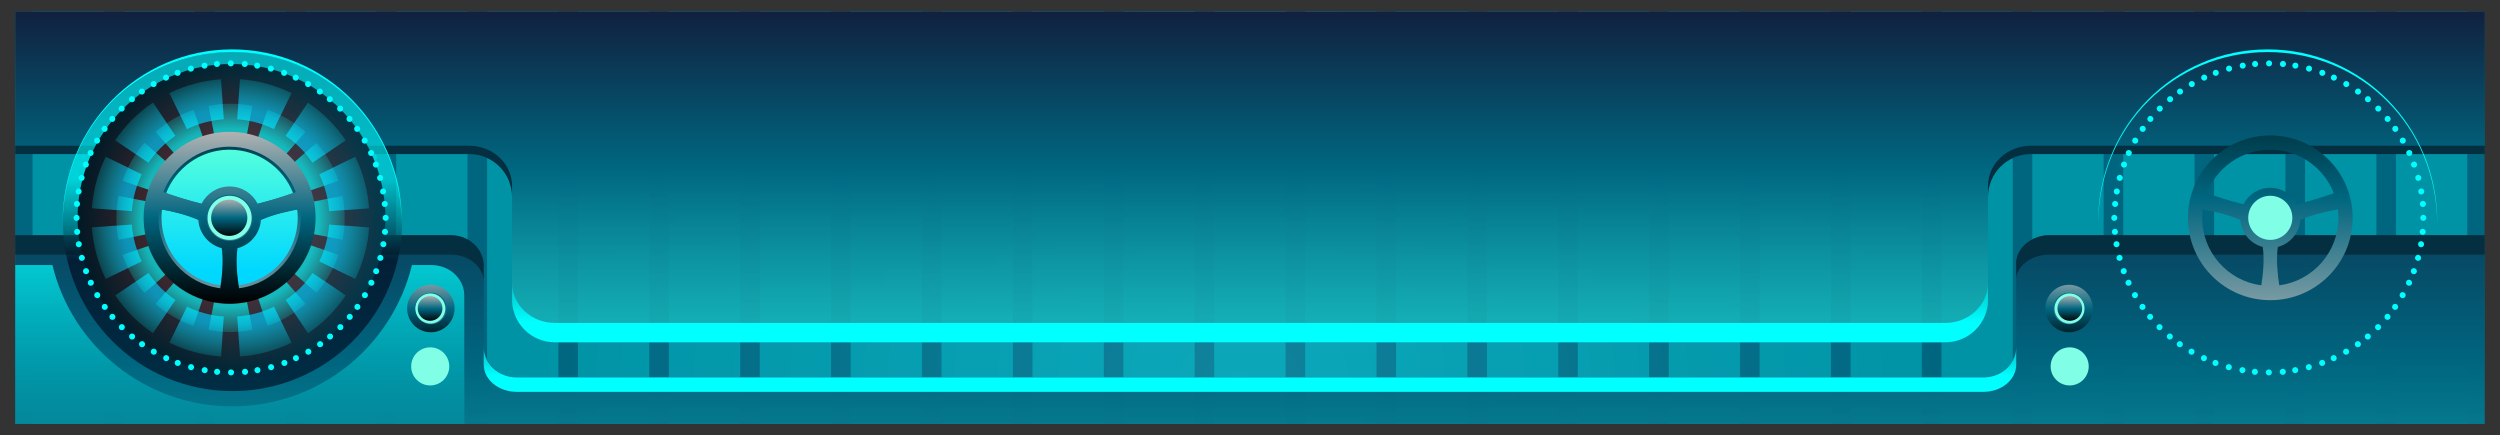 <?xml version="1.0" encoding="UTF-8" standalone="no"?>
<!-- Created with Inkscape (http://www.inkscape.org/) -->
<svg
    xmlns:inkscape="http://www.inkscape.org/namespaces/inkscape"
    xmlns:rdf="http://www.w3.org/1999/02/22-rdf-syntax-ns#"
    xmlns="http://www.w3.org/2000/svg"
    xmlns:sodipodi="http://sodipodi.sourceforge.net/DTD/sodipodi-0.dtd"
    xmlns:ns1="http://sozi.baierouge.fr"
    xmlns:cc="http://creativecommons.org/ns#"
    xmlns:xlink="http://www.w3.org/1999/xlink"
    xmlns:dc="http://purl.org/dc/elements/1.1/"
    id="svg2"
    viewBox="0 0 1550 270"
    version="1.1"
    inkscape:version="0.48.4 r9939"
    sodipodi:docname="Banner 9.svg"
  >
  <rect x="0" y="0" width="1550" height="270" fill="#333333" stroke="none"/>
  <title
      id="title40298"
    >Banner 9</title
  >
  <sodipodi:namedview
      id="base"
      bordercolor="#666666"
      inkscape:pageshadow="2"
      inkscape:window-y="-8"
      pagecolor="#ffffff"
      inkscape:window-height="1017"
      inkscape:window-maximized="1"
      inkscape:zoom="0.1767767"
      inkscape:window-x="-8"
      showgrid="false"
      borderopacity="1.0"
      inkscape:current-layer="layer1"
      inkscape:cx="-652.85523"
      inkscape:cy="-987.76657"
      showguides="true"
      inkscape:guide-bbox="true"
      inkscape:window-width="1920"
      inkscape:pageopacity="0.0"
      inkscape:document-units="px"
  />
  <defs
      id="defs4"
    >
    <linearGradient
        id="linearGradient36365"
      >
      <stop
          id="stop36367"
          style="stop-color:#102240"
          offset="0"
      />
      <stop
          id="stop36369"
          style="stop-color:#006680"
          offset=".5"
      />
      <stop
          id="stop36371"
          style="stop-color:#16b0b6;stop-opacity:.875"
          offset="1"
      />
    </linearGradient
    >
    <linearGradient
        id="linearGradient35294"
      >
      <stop
          id="stop35296"
          style="stop-color:#032f40"
          offset="0"
      />
      <stop
          id="stop35298"
          style="stop-color:#00ffff"
          offset="1"
      />
    </linearGradient
    >
    <linearGradient
        id="linearGradient35274"
        inkscape:collect="always"
      >
      <stop
          id="stop35276"
          style="stop-color:#00ffff"
          offset="0"
      />
      <stop
          id="stop35278"
          style="stop-color:#00ffff;stop-opacity:0"
          offset="1"
      />
    </linearGradient
    >
    <linearGradient
        id="linearGradient35096"
      >
      <stop
          id="stop35098"
          style="stop-color:#b3b3b3"
          offset="0"
      />
      <stop
          id="stop35100"
          style="stop-color:#006680"
          offset=".505"
      />
      <stop
          id="stop35102"
          style="stop-color:#000000"
          offset="1"
      />
    </linearGradient
    >
    <linearGradient
        id="linearGradient34681"
      >
      <stop
          id="stop34683"
          style="stop-color:#000014"
          offset="0"
      />
      <stop
          id="stop34685"
          style="stop-color:#00ffff"
          offset="1"
      />
    </linearGradient
    >
    <linearGradient
        id="linearGradient34359"
      >
      <stop
          id="stop34361"
          style="stop-color:#ffff00"
          offset="0"
      />
      <stop
          id="stop34367"
          style="stop-color:#ff2a2a"
          offset=".522"
      />
      <stop
          id="stop34363"
          style="stop-color:#00112b"
          offset="1"
      />
    </linearGradient
    >
    <linearGradient
        id="linearGradient34270"
      >
      <stop
          id="stop34272"
          style="stop-color:#00ffff"
          offset="0"
      />
      <stop
          id="stop34274"
          style="stop-color:#00cbff"
          offset=".713"
      />
      <stop
          id="stop34276"
          style="stop-color:#00ffff;stop-opacity:0"
          offset="1"
      />
    </linearGradient
    >
    <linearGradient
        id="linearGradient34256"
      >
      <stop
          id="stop34258"
          style="stop-color:#00ffff"
          offset="0"
      />
      <stop
          id="stop34264"
          style="stop-color:#00ffff"
          offset=".713"
      />
      <stop
          id="stop34260"
          style="stop-color:#00ffff;stop-opacity:0"
          offset="1"
      />
    </linearGradient
    >
    <linearGradient
        id="linearGradient34141"
      >
      <stop
          id="stop34143"
          style="stop-color:#b3b3b3"
          offset="0"
      />
      <stop
          id="stop34145"
          style="stop-color:#006680"
          offset=".449"
      />
      <stop
          id="stop34147"
          style="stop-color:#000000"
          offset="1"
      />
    </linearGradient
    >
    <linearGradient
        id="linearGradient34120"
      >
      <stop
          id="stop34122"
          style="stop-color:#00d8ff"
          offset="0"
      />
      <stop
          id="stop34124"
          style="stop-color:#55ffdd"
          offset="1"
      />
    </linearGradient
    >
    <linearGradient
        id="linearGradient33950"
      >
      <stop
          id="stop33952"
          style="stop-color:#b3b3b3"
          offset="0"
      />
      <stop
          id="stop34017"
          style="stop-color:#006680"
          offset=".5"
      />
      <stop
          id="stop33954"
          style="stop-color:#000000"
          offset="1"
      />
    </linearGradient
    >
    <radialGradient
        id="radialGradient40818"
        gradientUnits="userSpaceOnUse"
        cy="198.96"
        cx="2174.8"
        gradientTransform="matrix(1.139 0 0 .962 -317.98 14.683)"
        r="765.5"
        inkscape:collect="always"
      >
      <stop
          id="stop36357"
          style="stop-color:#10839d"
          offset="0"
      />
      <stop
          id="stop36359"
          style="stop-color:#006680"
          offset=".5"
      />
      <stop
          id="stop36361"
          style="stop-color:#006680"
          offset="1"
      />
    </radialGradient
    >
    <linearGradient
        id="linearGradient40820"
        y2="167.78"
        xlink:href="#linearGradient36365"
        gradientUnits="userSpaceOnUse"
        x2="1918.4"
        gradientTransform="translate(-.006 .002)"
        y1="-20.71"
        x1="1918.4"
        inkscape:collect="always"
    />
    <linearGradient
        id="linearGradient40822"
        y2="169.83"
        xlink:href="#linearGradient35294"
        gradientUnits="userSpaceOnUse"
        x2="1773.7"
        gradientTransform="translate(-.006 .002)"
        y1="89.794"
        x1="1773.7"
        inkscape:collect="always"
    />
    <linearGradient
        id="linearGradient40824"
        y2="350.97"
        xlink:href="#linearGradient36365"
        gradientUnits="userSpaceOnUse"
        x2="1997.2"
        gradientTransform="matrix(1 0 0 .922 0 17.158)"
        y1="7.129"
        x1="1997.2"
        inkscape:collect="always"
    />
    <linearGradient
        id="linearGradient40826"
        y2="189.93"
        xlink:href="#linearGradient35294"
        gradientUnits="userSpaceOnUse"
        x2="1734.6"
        gradientTransform="translate(-.016 .002)"
        y1="133.69"
        x1="1734.6"
        inkscape:collect="always"
    />
    <linearGradient
        id="linearGradient40828"
        y2="240"
        xlink:href="#linearGradient35274"
        gradientUnits="userSpaceOnUse"
        x2="1430.8"
        y1="69.559"
        x1="1430.8"
        inkscape:collect="always"
    />
    <linearGradient
        id="linearGradient40830"
        y2="77.011"
        xlink:href="#linearGradient34681"
        gradientUnits="userSpaceOnUse"
        x2="1652.3"
        y1="125.38"
        x1="1652.3"
        inkscape:collect="always"
    />
    <radialGradient
        id="radialGradient40832"
        xlink:href="#linearGradient34141"
        gradientUnits="userSpaceOnUse"
        cy="92.069"
        cx="2180.2"
        gradientTransform="matrix(1.119 0 0 .945 -259.81 5.053)"
        r="765.5"
        inkscape:collect="always"
    />
    <radialGradient
        id="radialGradient40834"
        xlink:href="#linearGradient34359"
        gradientUnits="userSpaceOnUse"
        cy="98.61"
        cx="1583.8"
        r="114.75"
        inkscape:collect="always"
    />
    <radialGradient
        id="radialGradient40836"
        xlink:href="#linearGradient34270"
        gradientUnits="userSpaceOnUse"
        cy="93.078"
        cx="1558.5"
        gradientTransform="matrix(1.283 -.344 .344 1.283 -472.89 509.41)"
        r="87.578"
        inkscape:collect="always"
    />
    <radialGradient
        id="radialGradient40838"
        xlink:href="#linearGradient34256"
        gradientUnits="userSpaceOnUse"
        cy="93.078"
        cx="1558.5"
        gradientTransform="matrix(1.091 4.0482e-8 -4.0482e-8 1.091 -142.46 -8.508)"
        r="87.578"
        inkscape:collect="always"
    />
    <linearGradient
        id="linearGradient40840"
        y2="20.687"
        xlink:href="#linearGradient34120"
        gradientUnits="userSpaceOnUse"
        x2="1592.4"
        gradientTransform="translate(-.016 .174)"
        y1="152.57"
        x1="1592.4"
        inkscape:collect="always"
    />
    <linearGradient
        id="linearGradient40842"
        y2="-88.908"
        xlink:href="#linearGradient33950"
        gradientUnits="userSpaceOnUse"
        x2="1564.5"
        gradientTransform="translate(0 -0)"
        y1="239.37"
        x1="1564.5"
        inkscape:collect="always"
    />
    <linearGradient
        id="linearGradient40844"
        y2="202.38"
        xlink:href="#linearGradient33950"
        gradientUnits="userSpaceOnUse"
        x2="1631"
        gradientTransform="translate(-23 -13.998)"
        y1="17.216"
        x1="1631"
        inkscape:collect="always"
    />
    <linearGradient
        id="linearGradient40846"
        y2="141.64"
        xlink:href="#linearGradient33950"
        gradientUnits="userSpaceOnUse"
        x2="1596.4"
        y1="68.981"
        x1="1596.4"
        inkscape:collect="always"
    />
    <linearGradient
        id="linearGradient40848"
        y2="-88.908"
        xlink:href="#linearGradient33950"
        gradientUnits="userSpaceOnUse"
        x2="1564.5"
        gradientTransform="matrix(.577 0 0 .577 774.76 92.716)"
        y1="239.37"
        x1="1564.5"
        inkscape:collect="always"
    />
    <linearGradient
        id="linearGradient40850"
        y2="167.7"
        xlink:href="#linearGradient33950"
        gradientUnits="userSpaceOnUse"
        x2="1631"
        gradientTransform="matrix(.321 0 0 .321 1168.1 97.27)"
        y1="53.721"
        x1="1631"
        inkscape:collect="always"
    />
    <linearGradient
        id="linearGradient40852"
        y2="141.64"
        xlink:href="#linearGradient35096"
        gradientUnits="userSpaceOnUse"
        x2="1596.4"
        y1="68.981"
        x1="1596.4"
        inkscape:collect="always"
    />
    <linearGradient
        id="linearGradient40874"
        y2="-88.908"
        xlink:href="#linearGradient33950"
        gradientUnits="userSpaceOnUse"
        x2="1564.5"
        gradientTransform="translate(0 -0)"
        y1="239.37"
        x1="1564.5"
        inkscape:collect="always"
    />
  </defs
  >
  <g
      id="layer1"
      inkscape:label="Layer 1"
      transform="translate(0 -782.36)"
      inkscape:groupmode="layer"
    >
    <g
        id="g36523"
        transform="matrix(1 0 0 1 -1390.7 812.29)"
      >
      <g
          id="g36381"
          transform="translate(-0)"
        >
        <path
            id="path13273"
            style="fill:url(#radialGradient40818)"
            inkscape:connector-curvature="0"
            d="m1400.1 232.89h1531v-255.65h-1531z"
        />
        <path
            id="rect36216"
            style="opacity:.296;fill:#00ffff"
            inkscape:connector-curvature="0"
            d="m1410.9-22.756v255.66h44.204v-255.66h-44.204zm56.333 0v255.66h44.235v-255.66h-44.235zm56.396 0v255.66h44.204v-255.66h-44.204zm56.333 0v255.66h44.204v-255.66h-44.204zm56.364 0v255.66h44.235v-255.66h-44.235zm56.364 0v255.66h44.204v-255.66h-44.204zm56.333 0v255.66h44.203v-255.66h-44.203zm56.364 0v255.66h44.235v-255.66h-44.235zm56.364 0v255.66h44.204v-255.66h-44.204zm56.364 0v255.66h44.203v-255.66h-44.203zm56.333 0v255.66h44.235v-255.66h-44.235zm56.395 0v255.66h44.204v-255.66h-44.204zm56.333 0v255.66h44.203v-255.66h-44.203zm56.333 0v255.66h44.235v-255.66h-44.235zm56.395 0v255.66h44.204v-255.66h-44.204zm56.333 0v255.66h44.203v-255.66h-44.203zm56.364 0v255.66h44.235v-255.66h-44.235zm56.364 0v255.66h44.204v-255.66h-44.204zm56.364 0v255.66h44.204v-255.66h-44.204zm56.333 0v255.66h44.235v-255.66h-44.235zm56.395 0v255.66h44.203v-255.66h-44.203zm56.333 0v255.66h44.204v-255.66h-44.204zm56.333 0v255.66h44.235v-255.66h-44.235zm56.396 0v255.66h44.204v-255.66h-44.204zm56.333 0v255.66h44.204v-255.66h-44.204zm56.364 0v255.66h44.235v-255.66h-44.235zm56.364 0v255.66h44.204v-255.66h-44.204z"
        />
      </g
      >
      <g
          id="g36373"
          transform="translate(3.9585e-5,-0.008)"
        >
        <path
            id="rect36192"
            sodipodi:nodetypes="ccssssccssssccccccc"
            style="fill:url(#linearGradient40820)"
            inkscape:connector-curvature="0"
            d="m1400.2-22.748v88.344h281.44c14.694 0 26.531 11.837 26.531 26.531v63.625c0 14.694 11.837 26.531 26.531 26.531h382.66 96.688 382.66c14.694 0 26.531-11.837 26.531-26.531v-63.625c0-14.694 11.837-26.531 26.531-26.531h281.44v-88.344h-443.31-273.84-96.688-273.84z"
        />
        <path
            id="path36207"
            style="fill:url(#linearGradient40822)"
            inkscape:connector-curvature="0"
            d="m1400.2 60.44v5.156h281.44c14.694 0 26.531 11.837 26.531 26.531v-6.719c0-13.834-11.837-24.969-26.531-24.969h-281.44zm1249.6 0c-14.694 0-26.531 11.135-26.531 24.969v6.719c0-14.694 11.837-26.531 26.531-26.531h281.44v-5.156h-281.44zm-941.59 84.875v10.438c0 14.694 11.837 26.531 26.531 26.531h382.66 96.688 382.66c14.694 0 26.531-11.837 26.531-26.531v-10.438c0 13.834-11.837 24.969-26.531 24.969h-382.66-96.688-382.66c-14.694 0-26.531-11.135-26.531-24.969z"
        />
      </g
      >
      <g
          id="g36385"
          transform="translate(0 .007)"
        >
        <g
            id="g35667"
            transform="translate(-14.522 13)"
          >
          <path
              id="path34798"
              sodipodi:nodetypes="ccccsscssccsscssc"
              style="fill:url(#linearGradient40824)"
              inkscape:connector-curvature="0"
              d="m1414.7 102.92v116.97h1531v-116.97h-269.93c-11.36 0-20.5 8.427-20.5 18.9v20.051 30.282c0 10.474-9.139 18.9-20.5 18.9h-230.71-189.62-488.8c-11.36 0-19.809-8.449-20.5-18.9v-30.282-20.051c0-10.474-9.139-18.9-20.5-18.9z"
          />
          <path
              id="path34913"
              sodipodi:nodetypes="ccscsscsccsccscsscccsccccsc"
              d="m1414.7 102.91v12h269.91c11.36 0 20.5 7.569 20.5 16.969v-10.062c0-10.474-9.14-18.906-20.5-18.906zm1261.1 0c-11.36 0-21.54 8.484-20.5 18.906v7.5c0.884-8.133 10.205-14.406 20.5-14.406h269.94v-12zm-970.66 69.25v10.906c0 9.399 9.14 16.938 20.5 16.938h488.81 189.62 230.72c11.36 0.089 20.5-7.538 20.5-16.938v-10.906c0 10.474-9.14 19.006-20.5 18.906h-230.72-189.62-488.81c-11.36 0-20.5-8.432-20.5-18.906z"
              style="fill:url(#linearGradient40826)"
              inkscape:connector-curvature="0"
          />
        </g
        >
        <g
            id="g35603"
            transform="translate(-14.522 12.985)"
          >
          <g
              id="g35445"
              transform="translate(-.02)"
            >
            <g
                id="g35407"
              >
              <path
                  id="path35260"
                  style="fill:url(#linearGradient40828)"
                  transform="translate(0 .002)"
                  inkscape:connector-curvature="0"
                  d="m1414.7 121.41v98.5h278.44v-28.969c-0.01-0.095-0.025-0.186-0.031-0.281v-30.281-20.062c0-10.474-9.14-18.906-20.5-18.906h-11.969c-12.164 50.276-57.424 87.625-111.44 87.625-54.014 0-99.305-37.349-111.47-87.625h-23.031z"
              />
              <g
                  id="g34731"
                >
                <path
                    id="path34677"
                    style="opacity:.582;fill:url(#linearGradient40830)"
                    inkscape:connector-curvature="0"
                    transform="matrix(1.044 0 0 1.044 -99.416 -12.495)"
                    d="m1680.1 102.36c0 55.65-45.113 100.76-100.76 100.76-55.65 0-100.76-45.113-100.76-100.76 0-55.65 45.113-100.76 100.76-100.76 55.65 0 100.76 45.113 100.76 100.76z"
                />
                <g
                    id="g34556"
                    transform="matrix(.949 0 0 .949 78.567 4.822)"
                  >
                  <path
                      id="path34551"
                      d="m1549.2-8.469c-55.517 0-100.53 45.014-100.53 100.53 0 55.517 45.014 100.53 100.53 100.53 55.517 0 100.5-45.014 100.5-100.53 0-55.517-44.983-100.53-100.5-100.53z"
                      style="fill:url(#radialGradient40832)"
                      transform="translate(0 .002)"
                      inkscape:connector-curvature="0"
                  />
                  <g
                      id="g34371"
                      transform="matrix(.906 0 0 .906 141.94 8.635)"
                    >
                    <path
                        id="path34357"
                        style="opacity:.264;fill:url(#radialGradient40834)"
                        inkscape:connector-curvature="0"
                        transform="matrix(.967 0 0 .967 21.901 -3.255)"
                        d="m1698.5 98.61c0 63.375-51.375 114.75-114.75 114.75s-114.75-51.375-114.75-114.75 51.375-114.75 114.75-114.75 114.75 51.375 114.75 114.75z"
                    />
                    <g
                        id="g34311"
                        transform="matrix(.94 0 0 .94 87.606 4.555)"
                      >
                      <path
                          id="path34266"
                          style="opacity:.659;fill:url(#radialGradient40836)"
                          inkscape:connector-curvature="0"
                          d="m1530.9-9.858c-6.767 1.813-13.219 4.253-19.287 7.215l8.649 17.88c0.023-0.011 0.051-0.009 0.073-0.02l4.713 9.8c4.338-2.123 8.974-3.861 13.815-5.158 4.831-1.294 9.661-2.089 14.47-2.42l-0.782-10.853c0.012-0.001 0.024-0.009 0.038-0.01l-1.413-19.819c-6.737 0.469-13.507 1.572-20.274 3.385zm-31.914 14.457c-11.557 7.77-21.361 17.666-28.967 28.982l16.497 11.17c0.011-0.015 0.017-0.032 0.027-0.046l8.995 6.094c5.427-8.084 12.424-15.119 20.685-20.661l-6.12-9.03c0.01-0.006 0.027-0.003 0.037-0.01l-11.1-16.498zm66.744-17.884-1.409 19.866c0.012 0.001 0.025-0.011 0.037-0.01l-0.786 10.88c9.924 0.669 19.465 3.273 28.207 7.56l4.78-9.785c0.017 0.008 0.031 0.019 0.047 0.027l8.665-17.913c-12.244-5.997-25.647-9.676-39.541-10.626zm-103 59.488c-5.993 12.234-9.671 25.659-10.626 39.54l19.876 1.446c0-0.028 0.015-0.055 0.017-0.083l10.843 0.795c0.677-9.917 3.271-19.473 7.56-28.207l-9.812-4.733c0.015-0.032 0.038-0.061 0.053-0.093l-17.912-8.665zm155.2-41.584-11.2 16.46c0.023 0.015 0.034 0.048 0.057 0.064l-6.094 8.995c8.082 5.419 15.107 12.398 20.651 20.648l8.993-6.11c0.017 0.023 0.041 0.04 0.055 0.064l16.49-11.19c-7.9-11.546-17.8-21.333-29.1-28.931zm-165.8 95.731c0.468 6.743 1.58 13.537 3.395 20.311 1.81 6.756 4.25 13.191 7.205 19.251l17.87-8.686c0-0.012-0.01-0.025-0.01-0.037l9.791-4.749c-2.111-4.323-3.847-8.92-5.139-13.741-1.297-4.839-2.099-9.69-2.43-14.506l-10.854 0.782c0-0.012-0.01-0.025-0.01-0.037l-19.818 1.413zm202.07-54.144-17.87 8.686c0 0.012 0.01 0.025 0.01 0.037l-9.79 4.749c2.122 4.337 3.852 8.939 5.149 13.778 1.292 4.821 2.088 9.67 2.421 14.47l10.853-0.782c0 0.012 0.01 0.025 0.01 0.037l19.818-1.413c-0.47-6.726-1.575-13.518-3.385-20.274-1.815-6.774-4.249-13.213-7.215-19.287zm-158.64 89.122-8.993 6.11c-0.017-0.023-0.041-0.04-0.056-0.064l-16.48 11.227c7.768 11.545 17.656 21.295 28.963 28.893l11.18-16.46c-0.015-0.01-0.032-0.017-0.047-0.027l6.094-8.995c-8.093-5.427-15.113-12.42-20.661-20.685zm138.52-37.116c-0.672 9.931-3.255 19.498-7.55 28.244l9.775 4.743c-0.01 0.016-0.02 0.031-0.027 0.046l17.912 8.665c5.993-12.234 9.681-25.622 10.636-39.504l-19.886-1.483c0 0.028-0.015 0.055-0.017 0.083l-10.843-0.795zm-108.96 62.937-4.743 9.775c-0.025-0.012-0.058-0.005-0.083-0.017l-8.665 17.913c12.235 5.992 25.658 9.672 39.54 10.626l1.456-19.839c-0.028-0.002-0.056-0.015-0.083-0.017l0.795-10.843c-9.93-0.672-19.471-3.302-28.217-7.597zm96.278-25.798c-5.426 8.092-12.374 15.14-20.638 20.688l6.11 8.993c-0.024 0.015-0.041 0.041-0.063 0.057l11.18 16.453c11.546-7.767 21.294-17.656 28.893-28.963l-16.424-11.19c-0.016 0.023-0.049 0.034-0.063 0.057l-8.995-6.094zm-57.794 33.36 0.782 10.853c-0.012 0.001-0.025 0.009-0.037 0.01l1.413 19.819c6.738-0.469 13.552-1.545 20.321-3.358 6.768-1.814 13.171-4.279 19.241-7.242l-8.686-17.87c-0.011 0.005-0.026 0.005-0.038 0.01l-4.749-9.791c-4.331 2.118-8.9 3.881-13.732 5.175-4.832 1.295-9.707 2.062-14.516 2.394z"
                      />
                      <path
                          id="rect34198"
                          d="m1558.5 5.5c-5.757 0-11.397 0.565-16.844 1.625l3.062 16.031c0.02-0.004 0.042 0.004 0.062 0l1.656 8.781c3.895-0.763 7.944-1.156 12.063-1.156 4.11 0 8.112 0.397 12 1.156l1.687-8.781c0.01 0.002 0.021-0.002 0.031 0l3.094-16.031c-5.447-1.06-11.056-1.625-16.812-1.625zm-28.406 4.688c-10.826 3.709-20.713 9.479-29.156 16.844l10.719 12.375c0.011-0.01 0.02-0.022 0.031-0.031l5.844 6.75c6.027-5.262 13.078-9.358 20.812-12l-2.938-8.469c0.01-0.003 0.022 0.003 0.031 0l-5.344-15.469zm56.781 0-5.344 15.469c0.01 0.003 0.022-0.003 0.031 0l-2.937 8.469c7.735 2.642 14.754 6.738 20.781 12l5.875-6.75c0.011 0.01 0.02 0.022 0.031 0.031l10.688-12.375c-8.443-7.364-18.299-13.134-29.125-16.844zm-94.406 25.312c-7.359 8.436-13.134 18.31-16.844 29.125l15.469 5.375c0.01-0.022 0.024-0.041 0.031-0.062l8.437 2.938c2.646-7.728 6.737-14.761 12-20.781l-6.781-5.844c0.019-0.022 0.043-0.041 0.062-0.062l-12.375-10.688zm132.03 0-12.375 10.688c0.015 0.017 0.016 0.045 0.031 0.062l-6.75 5.844c5.263 6.02 9.354 13.054 12 20.781l8.438-2.938c0.01 0.022 0.024 0.041 0.031 0.062l15.469-5.375c-3.71-10.815-9.485-20.689-16.844-29.125zm-151.97 40.719c-1.062 5.452-1.625 11.081-1.625 16.844 0 5.747 0.568 11.374 1.625 16.813l16.031-3.094v-0.031l8.781-1.688c-0.756-3.88-1.156-7.899-1.156-12 0-4.117 0.394-8.137 1.156-12.031l-8.781-1.688v-0.031l-16.031-3.094zm171.91 0-16.031 3.094v0.031l-8.781 1.688c0.762 3.894 1.156 7.914 1.156 12.031 0 4.101-0.4 8.12-1.156 12l8.781 1.688v0.031l16.031 3.094c1.057-5.438 1.625-11.065 1.625-16.813 0-5.763-0.562-11.392-1.625-16.844zm-144.88 37-8.437 2.938c-0.01-0.022-0.024-0.041-0.031-0.062l-15.469 5.406c3.71 10.816 9.485 20.658 16.844 29.094l12.375-10.688c-0.01-0.011-0.022-0.02-0.031-0.031l6.75-5.844c-5.27-6.029-9.354-13.073-12-20.812zm117.84 0c-2.646 7.74-6.73 14.784-12 20.812l6.75 5.844c-0.01 0.011-0.022 0.02-0.031 0.031l12.375 10.688c7.359-8.436 13.134-18.278 16.844-29.094l-15.469-5.406c-0.01 0.022-0.024 0.041-0.031 0.062l-8.438-2.938zm-99.875 26.781-5.844 6.75c-0.017-0.015-0.046-0.017-0.062-0.031l-10.688 12.375c8.437 7.359 18.309 13.134 29.125 16.844l5.375-15.438c-0.022-0.008-0.041-0.024-0.062-0.031l2.937-8.438c-7.739-2.646-14.753-6.762-20.781-12.031zm81.906 0c-6.028 5.269-13.042 9.386-20.781 12.031l2.938 8.438c-0.022 0.008-0.04 0.024-0.062 0.031l5.375 15.438c10.816-3.71 20.657-9.485 29.094-16.844l-10.656-12.375c-0.017 0.015-0.046 0.017-0.062 0.031l-5.844-6.75zm-52.969 14.188-1.688 8.781c-0.01-0.002-0.021 0.002-0.031 0l-3.094 16.031c5.448 1.061 11.086 1.656 16.844 1.656 5.758 0 11.365-0.596 16.812-1.656l-3.094-16.031c-0.01 0.002-0.021-0.002-0.031 0l-1.687-8.781c-3.888 0.76-7.89 1.188-12 1.188-4.11 0-8.143-0.428-12.031-1.188z"
                          style="opacity:.659;fill:url(#radialGradient40838)"
                          inkscape:connector-curvature="0"
                      />
                      <g
                          id="g34134"
                          transform="matrix(.713 0 0 .713 436.95 24.324)"
                        >
                        <path
                            id="path34081"
                            style="fill:#80ffe6"
                            inkscape:connector-curvature="0"
                            transform="translate(5.5 -1.737)"
                            d="m1596.5 98.11c0 16.569-13.432 30-30 30s-30-13.431-30-30 13.432-30 30-30 30 13.431 30 30z"
                        />
                        <path
                            id="path34030"
                            style="fill:url(#linearGradient40840)"
                            inkscape:connector-curvature="0"
                            d="m1569.8 15.799c-34.558 0.945-63.879 24.588-75.75 57.594 10.56 4.001 27.922 10.191 45 14.625 6.085-12.939 18.541-21.812 32.906-21.812s26.822 8.873 32.906 21.812c17.089-4.434 34.478-10.626 45.031-14.625-12.109-33.697-42.438-57.594-77.938-57.594-0.721 0-1.439-0.02-2.156 0zm-77.469 66.719c-0.423 3.432-0.625 6.891-0.625 10.438 0 43.012 32.046 78.523 73.562 84 1.972-12.418 4.167-31.942 1.812-47.781-15.286-3.948-26.8-17.332-27.938-33.563-15.826-7.064-35.306-11.134-46.812-13.094zm159.25 0c-11.507 1.96-30.986 6.03-46.812 13.094-1.138 16.23-12.62 29.615-27.906 33.563-2.354 15.839-0.191 35.363 1.781 47.781 41.516-5.476 73.594-40.988 73.594-84 0-3.546-0.233-7.005-0.656-10.438z"
                        />
                        <path
                            id="path34128"
                            style="fill:url(#linearGradient40842)"
                            inkscape:connector-curvature="0"
                            d="m1569.7 7.766c-47.882 1.213-86.336 40.437-86.336 88.611 0 48.939 39.673 88.611 88.611 88.611s88.611-39.673 88.611-88.611c0-48.939-39.673-88.611-88.611-88.611-0.765 0-1.515-0.019-2.275 0zm0.389 15.327c0.629-0.016 1.254 0 1.886 0 31.132 0 57.725 19.409 68.344 46.79-9.255 3.249-24.5 8.281-39.486 11.885-5.336-10.514-16.261-17.722-28.858-17.722-12.598 0-23.522 7.208-28.858 17.722-14.977-3.603-30.195-8.634-39.456-11.885 10.411-26.82 36.122-46.022 66.428-46.79zm1.9 49.545c13.113 0 23.739 10.626 23.739 23.739s-10.626 23.739-23.739 23.739-23.739-10.626-23.739-23.739 10.626-23.739 23.739-23.739zm-72.715 14.699c9.95 1.695 26.788 5.208 40.474 11.316 0.984 14.035 10.91 25.625 24.128 29.038 2.036 13.696 0.148 30.574-1.557 41.312-35.9-4.736-63.614-35.432-63.614-72.625 0-3.066 0.203-6.073 0.569-9.041zm145.34 0c0.033-0.006 0.057 0.005 0.09 0 0.365 2.965 0.569 5.977 0.569 9.041 0 37.193-27.715 67.89-63.614 72.625-1.705-10.738-3.593-27.615-1.557-41.312 13.218-3.414 23.145-15.004 24.128-29.038 13.643-6.094 30.421-9.614 40.384-11.316z"
                        />
                        <path
                            id="path33962"
                            style="fill:url(#linearGradient40844)"
                            inkscape:connector-curvature="0"
                            d="m1569.6 3.877c-50 1.266-90.1 42.212-90.1 92.5 0 51.086 41.414 92.5 92.5 92.5s92.5-41.414 92.5-92.5-41.414-92.5-92.5-92.5c-0.798 0-1.582-0.02-2.375 0zm0.406 16c0.656-0.017 1.309 0 1.969 0 32.499 0 60.258 20.261 71.344 48.844-9.661 3.392-25.575 8.645-41.219 12.406-5.57-10.975-16.975-18.5-30.125-18.5s-24.555 7.525-30.125 18.5c-15.634-3.761-31.52-9.013-41.188-12.406 10.868-27.997 37.707-48.042 69.344-48.844zm2 51.719c13.689 0 24.781 11.093 24.781 24.781 0 13.689-11.092 24.781-24.781 24.781s-24.781-11.093-24.781-24.781c0-13.689 11.092-24.781 24.781-24.781zm-75.906 15.344c10.387 1.769 27.964 5.436 42.25 11.812 1.027 14.651 11.389 26.749 25.187 30.312 2.125 14.298 0.155 31.916-1.625 43.125-37.475-4.944-66.406-36.987-66.406-75.812 0-3.201 0.212-6.34 0.594-9.438zm151.72 0c0.034-0.006 0.06 0.006 0.094 0 0.381 3.095 0.594 6.239 0.594 9.438 0 38.825-28.931 70.869-66.406 75.812-1.78-11.209-3.75-28.827-1.625-43.125 13.798-3.563 24.161-15.662 25.187-30.312 14.242-6.361 31.756-10.036 42.156-11.812z"
                        />
                        <path
                            id="path34076"
                            style="fill:url(#linearGradient40846)"
                            inkscape:connector-curvature="0"
                            transform="matrix(.577 0 0 .577 656.91 35.698)"
                            d="m1619 105.11c0 18.64-15.11 33.75-33.75 33.75s-33.75-15.11-33.75-33.75 15.11-33.75 33.75-33.75 33.75 15.11 33.75 33.75z"
                        />
                      </g
                      >
                    </g
                    >
                    <path
                        id="path34333"
                        style="fill:#00ffff"
                        inkscape:connector-curvature="0"
                        d="m1552.8-21.543c-1.206 0-2.185 0.978-2.185 2.185s0.979 2.185 2.185 2.185c1.207 0 2.185-0.978 2.185-2.185s-0.978-2.185-2.185-2.185zm-10.232 0.437c-1.202 0.109-2.075 1.202-1.966 2.403 0.108 1.202 1.162 2.079 2.367 1.966 0.3-0.027 0.624-0.121 0.874-0.255 0.737-0.405 1.173-1.22 1.092-2.112-0.096-1.052-0.922-1.885-1.93-2.003-0.144-0.017-0.287-0.014-0.437 0zm20.064 0c-1.008 0.118-1.835 0.951-1.93 2.003-0.082 0.892 0.355 1.706 1.093 2.112 0.25 0.134 0.574 0.228 0.874 0.255 1.205 0.112 2.259-0.765 2.367-1.966s-0.764-2.294-1.966-2.403c-0.15-0.014-0.293-0.017-0.437 0zm-28.73 1.202c-0.145-0.004-0.325 0.011-0.473 0.036-1.189 0.206-1.954 1.324-1.748 2.513 0.206 1.189 1.324 1.99 2.513 1.784 1.188-0.206 1.99-1.36 1.784-2.549-0.18-1.04-1.06-1.753-2.075-1.784zm37.833 0c-1.016 0.031-1.895 0.744-2.076 1.784-0.206 1.189 0.596 2.343 1.784 2.549 1.189 0.206 2.307-0.595 2.513-1.784s-0.559-2.307-1.748-2.513c-0.148-0.026-0.328-0.041-0.473-0.036zm-47.883 2.148c-0.145 0.008-0.291 0.034-0.437 0.073-1.166 0.312-1.841 1.529-1.529 2.695 0.312 1.165 1.491 1.845 2.658 1.529 0.291-0.078 0.577-0.226 0.801-0.401 0.657-0.525 0.96-1.393 0.728-2.258-0.274-1.02-1.208-1.695-2.221-1.639zm57.569 0c-0.869 0.103-1.654 0.746-1.893 1.639-0.313 1.165 0.4 2.346 1.566 2.658 1.165 0.312 2.346-0.364 2.658-1.529 0.312-1.165-0.364-2.382-1.529-2.695-0.146-0.039-0.292-0.064-0.437-0.073-0.127-0.008-0.24-0.015-0.364 0zm-66.89 3.022c-0.283-0.014-0.591 0.042-0.874 0.146-1.133 0.416-1.727 1.671-1.311 2.804 0.416 1.133 1.671 1.727 2.804 1.311 1.132-0.416 1.727-1.671 1.311-2.804-0.312-0.85-1.079-1.416-1.93-1.456zm76.576 0c-0.85 0.041-1.618 0.607-1.93 1.456-0.416 1.133 0.178 2.388 1.311 2.804 1.133 0.416 2.388-0.178 2.804-1.311 0.416-1.133-0.178-2.388-1.311-2.804-0.283-0.104-0.59-0.159-0.874-0.146zm-85.206 3.459c-0.125 0.007-0.24 0.044-0.364 0.073-0.141 0.033-0.3 0.082-0.437 0.146-1.095 0.507-1.526 1.818-1.02 2.913 0.507 1.095 1.782 1.563 2.877 1.056 1.101-0.507 1.599-1.782 1.092-2.877-0.388-0.838-1.274-1.357-2.148-1.311zm93.836 0c-0.874-0.047-1.76 0.472-2.148 1.311-0.507 1.095-0.01 2.37 1.092 2.877 1.095 0.507 2.37 0.039 2.877-1.056 0.506-1.095 0.076-2.406-1.02-2.913-0.137-0.063-0.295-0.112-0.437-0.146-0.124-0.029-0.239-0.066-0.364-0.073zm-102.87 4.661c-0.281 0.035-0.576 0.14-0.837 0.291-1.045 0.603-1.404 1.941-0.801 2.986 0.603 1.045 1.941 1.404 2.986 0.801 1.045-0.603 1.404-1.941 0.801-2.986-0.453-0.784-1.303-1.197-2.148-1.092zm111.5 0c-0.7 0.049-1.371 0.439-1.748 1.092-0.604 1.045-0.244 2.383 0.801 2.986 1.045 0.603 2.382 0.244 2.986-0.801 0.603-1.045 0.244-2.383-0.801-2.986-0.392-0.226-0.818-0.321-1.238-0.291zm-119.76 5.389c-0.427 0.011-0.868 0.176-1.238 0.437-0.986 0.695-1.168 2.036-0.473 3.022 0.695 0.986 1.999 1.209 2.986 0.51 0.247-0.174 0.469-0.341 0.619-0.583 0.45-0.723 0.448-1.7-0.072-2.44-0.348-0.493-0.868-0.809-1.42-0.91-0.138-0.025-0.258-0.04-0.4-0.036zm128.43 0c-0.142-0.004-0.263 0.011-0.401 0.036-0.552 0.101-1.073 0.417-1.42 0.91-0.521 0.74-0.523 1.717-0.073 2.44 0.15 0.241 0.372 0.409 0.619 0.583 0.987 0.7 2.291 0.477 2.986-0.51 0.695-0.986 0.513-2.327-0.473-3.022-0.37-0.26-0.811-0.426-1.238-0.437zm-135.78 5.535c-0.418 0.042-0.818 0.22-1.165 0.51-0.926 0.773-1.064 2.132-0.291 3.059 0.773 0.927 2.168 1.064 3.095 0.291 0.927-0.773 1.028-2.168 0.255-3.095-0.483-0.579-1.196-0.835-1.893-0.765zm142.63 0c-0.522 0.073-1.021 0.33-1.383 0.765-0.773 0.927-0.672 2.322 0.255 3.095 0.927 0.773 2.322 0.635 3.095-0.291 0.773-0.927 0.635-2.286-0.291-3.059-0.347-0.29-0.746-0.467-1.165-0.51-0.175-0.018-0.336-0.024-0.51 0zm-149.84 6.773c-0.561-0.006-1.139 0.229-1.566 0.655-0.853 0.853-0.817 2.205 0.036 3.059 0.853 0.853 2.205 0.858 3.058 0 0.213-0.213 0.404-0.429 0.51-0.692 0.32-0.789 0.13-1.727-0.51-2.367-0.426-0.427-0.968-0.65-1.529-0.655zm157.34 0c-0.494 0.049-0.974 0.282-1.347 0.655-0.854 0.853-0.817 2.242 0.036 3.095 0.853 0.853 2.205 0.853 3.059 0 0.853-0.853 0.889-2.242 0.036-3.095-0.106-0.107-0.243-0.211-0.364-0.291-0.424-0.28-0.926-0.413-1.42-0.364zm-163.89 7.428c-0.698-0.071-1.41 0.222-1.893 0.801-0.773 0.927-0.636 2.286 0.291 3.059 0.927 0.773 2.286 0.672 3.059-0.255 0.773-0.927 0.635-2.322-0.291-3.095-0.347-0.29-0.746-0.467-1.165-0.51zm170.67 0c-0.419 0.042-0.818 0.22-1.165 0.51-0.926 0.773-1.064 2.168-0.291 3.095 0.773 0.927 2.132 1.028 3.059 0.255 0.927-0.773 1.064-2.132 0.291-3.059-0.483-0.579-1.196-0.872-1.893-0.801zm-176.57 7.173c-0.495 0.036-0.977 0.234-1.347 0.583-0.106 0.1-0.205 0.241-0.291 0.364-0.695 0.986-0.44 2.327 0.546 3.022 0.987 0.695 2.328 0.476 3.022-0.51 0.695-0.986 0.513-2.364-0.473-3.059-0.431-0.304-0.961-0.436-1.456-0.401zm182.1 0c-0.373 0.041-0.769 0.172-1.092 0.401-0.987 0.695-1.168 2.072-0.473 3.059 0.695 0.986 2.036 1.205 3.022 0.51 0.986-0.695 1.241-2.036 0.546-3.022-0.087-0.123-0.186-0.265-0.291-0.364-0.37-0.348-0.852-0.547-1.347-0.583-0.124-0.009-0.24-0.014-0.364 0zm-187.49 8.484c-0.7 0.049-1.371 0.439-1.748 1.092-0.603 1.045-0.244 2.382 0.801 2.986 1.045 0.603 2.382 0.244 2.986-0.801 0.603-1.045 0.244-2.382-0.801-2.986-0.392-0.226-0.818-0.321-1.238-0.291zm192.84 0c-0.282 0.035-0.576 0.14-0.838 0.291-1.045 0.603-1.404 1.941-0.801 2.986 0.603 1.045 1.941 1.404 2.986 0.801 1.045-0.603 1.404-1.941 0.801-2.986-0.453-0.784-1.303-1.197-2.148-1.092zm-197.25 8.957c-0.856-0.033-1.732 0.381-2.112 1.202-0.507 1.095-0.01 2.406 1.093 2.913 1.095 0.507 2.372 0.043 2.877-1.056 0.126-0.274 0.209-0.59 0.218-0.874h0.036c0.028-0.851-0.453-1.586-1.274-1.966-0.274-0.127-0.552-0.207-0.838-0.218zm202.05 0c-0.285 0.011-0.564 0.092-0.838 0.218-0.821 0.38-1.302 1.115-1.274 1.966h0.036c0.01 0.284 0.093 0.6 0.218 0.874 0.505 1.099 1.782 1.563 2.877 1.056 1.101-0.507 1.599-1.818 1.092-2.913-0.38-0.821-1.256-1.235-2.112-1.202zm-205.73 8.302c-0.851 0.041-1.618 0.607-1.93 1.456-0.416 1.133 0.178 2.388 1.311 2.804 1.133 0.416 2.388-0.178 2.804-1.311 0.416-1.132-0.178-2.388-1.311-2.804-0.283-0.104-0.59-0.159-0.874-0.146zm209.41 0c-0.284-0.014-0.591 0.042-0.874 0.146-1.132 0.416-1.727 1.671-1.311 2.804 0.416 1.133 1.671 1.727 2.804 1.311 1.133-0.416 1.727-1.671 1.311-2.804-0.312-0.849-1.079-1.416-1.93-1.456zm2.731 9.613c-0.128 0.011-0.273 0.039-0.401 0.073-1.165 0.312-1.842 1.493-1.529 2.658 0.312 1.165 1.492 1.878 2.658 1.566 1.165-0.312 1.878-1.529 1.566-2.695-0.039-0.146-0.082-0.271-0.146-0.401-0.398-0.795-1.253-1.276-2.148-1.202zm-215.34 0.036c-0.849 0.113-1.623 0.692-1.857 1.566-0.312 1.166 0.4 2.346 1.566 2.658 1.165 0.312 2.348-0.36 2.658-1.529 0.079-0.291 0.113-0.593 0.073-0.874h0.036c-0.117-0.843-0.728-1.514-1.602-1.748-0.291-0.078-0.591-0.111-0.874-0.073zm-1.93 9.759c-1.016 0.031-1.895 0.78-2.075 1.821-0.206 1.189 0.595 2.307 1.784 2.513 1.189 0.206 2.307-0.595 2.513-1.784 0.206-1.189-0.595-2.307-1.784-2.513-0.148-0.026-0.292-0.041-0.437-0.036zm219.68 0c-0.145-0.004-0.288 0.011-0.437 0.036-1.189 0.206-1.99 1.324-1.784 2.513 0.206 1.189 1.324 1.99 2.512 1.784 1.189-0.206 1.99-1.324 1.784-2.513-0.18-1.04-1.06-1.79-2.076-1.821zm-220.99 8.994c-0.894 0.079-1.674 0.714-1.93 1.566-0.04 0.139-0.058 0.25-0.072 0.401-0.109 1.202 0.801 2.294 2.003 2.403 1.202 0.109 2.258-0.801 2.367-2.003 0.109-1.202-0.764-2.258-1.966-2.367-0.132-0.012-0.273-0.011-0.401 0zm221.9 0c-1.202 0.109-2.075 1.165-1.966 2.367 0.108 1.202 1.165 2.111 2.367 2.003 1.202-0.109 2.112-1.202 2.003-2.403-0.014-0.15-0.032-0.262-0.072-0.401-0.256-0.851-1.035-1.487-1.93-1.566-0.128-0.011-0.269-0.012-0.401 0zm-222 10.016c-1.207-0-2.185 0.978-2.185 2.185 0 1.207 0.978 2.185 2.185 2.185 1.207 0 2.185-0.978 2.185-2.185 0-1.206-0.978-2.185-2.185-2.185zm222.85 0c-1.207-0-2.185 0.978-2.185 2.185 0 1.207 0.978 2.185 2.185 2.185 1.206 0 2.185-0.978 2.185-2.185 0-1.206-0.978-2.185-2.185-2.185zm-222.59 10.086c-1.202 0.109-2.111 1.202-2.003 2.403 0.108 1.202 1.165 2.039 2.367 1.93 1.202-0.109 2.111-1.129 2.003-2.33-0.026-0.3-0.121-0.623-0.255-0.874-0.301-0.563-0.828-0.964-1.456-1.092-0.209-0.043-0.43-0.057-0.655-0.036zm222.3 0c-0.225-0.02-0.446-0.006-0.655 0.036-0.629 0.128-1.156 0.529-1.456 1.092-0.134 0.25-0.228 0.574-0.255 0.874-0.109 1.202 0.801 2.222 2.003 2.33 1.202 0.109 2.258-0.728 2.367-1.93 0.109-1.202-0.801-2.294-2.003-2.403zm-220.88 8.921c-0.145-0.004-0.288 0.011-0.437 0.036-1.189 0.206-1.99 1.36-1.784 2.549 0.206 1.189 1.324 1.954 2.513 1.748 1.189-0.206 1.99-1.324 1.784-2.513-0.18-1.04-1.06-1.79-2.075-1.821zm219.46 0c-1.016 0.031-1.895 0.78-2.076 1.821-0.206 1.189 0.595 2.307 1.784 2.513 1.189 0.206 2.306-0.559 2.512-1.748 0.206-1.189-0.559-2.343-1.748-2.549-0.148-0.026-0.328-0.041-0.473-0.036zm-217.24 9.868c-0.213-0.006-0.437 0.014-0.655 0.073-1.166 0.312-1.878 1.529-1.566 2.695 0.312 1.165 1.493 1.805 2.658 1.493 1.166-0.312 1.878-1.456 1.566-2.622-0.079-0.291-0.226-0.577-0.401-0.801-0.392-0.504-0.961-0.819-1.602-0.838zm214.84 0c-0.838 0.123-1.587 0.728-1.821 1.602-0.312 1.165 0.364 2.346 1.529 2.658 1.166 0.312 2.418-0.328 2.731-1.493 0.039-0.145 0.028-0.292 0.036-0.437l0.036-0.036c0.061-1.014-0.655-1.948-1.675-2.221-0.291-0.078-0.558-0.114-0.838-0.073zm-211.81 9.577c-0.283-0.014-0.591 0.042-0.874 0.146-1.133 0.416-1.727 1.671-1.311 2.804 0.416 1.133 1.671 1.691 2.804 1.274 1.133-0.416 1.727-1.671 1.311-2.804-0.312-0.849-1.079-1.379-1.93-1.42zm208.97 0c-0.851 0.041-1.618 0.571-1.93 1.42-0.416 1.133 0.178 2.388 1.311 2.804 1.132 0.416 2.388-0.142 2.804-1.274 0.416-1.132-0.178-2.388-1.311-2.804-0.283-0.104-0.59-0.159-0.874-0.146zm-205.7 8.338c-0.282 0.007-0.527 0.092-0.801 0.218-0.958 0.443-1.507 1.487-1.275 2.476l0.036 0.036c0.032 0.141 0.044 0.301 0.109 0.437 0.507 1.095 1.854 1.49 2.95 0.983 1.095-0.507 1.563-1.782 1.056-2.877-0.38-0.821-1.228-1.296-2.075-1.274zm202.42 0c-0.847-0.022-1.696 0.453-2.075 1.274-0.507 1.095-0.039 2.37 1.056 2.877 1.095 0.507 2.442 0.111 2.949-0.983 0.064-0.136 0.078-0.296 0.109-0.437l0.036-0.036c0.233-0.989-0.316-2.033-1.274-2.476-0.274-0.127-0.519-0.211-0.801-0.218zm-197.98 8.957c-0.282 0.035-0.576 0.14-0.838 0.291-1.045 0.603-1.404 1.941-0.801 2.986 0.603 1.045 1.941 1.404 2.986 0.801 1.045-0.603 1.404-1.941 0.801-2.986-0.453-0.784-1.303-1.197-2.148-1.092zm193.13 0c-0.7 0.05-1.371 0.439-1.748 1.092-0.603 1.045-0.244 2.382 0.801 2.986 1.045 0.603 2.382 0.244 2.986-0.801 0.603-1.045 0.244-2.382-0.801-2.986-0.392-0.226-0.818-0.321-1.238-0.291zm-187.78 8.484c-0.312 0.049-0.633 0.169-0.91 0.364-0.986 0.695-1.241 2.072-0.546 3.059 0.695 0.986 2.072 1.205 3.059 0.51 0.986-0.695 1.209-2.035 0.51-3.022-0.173-0.247-0.378-0.469-0.619-0.619-0.181-0.112-0.345-0.165-0.546-0.218-0.301-0.08-0.634-0.122-0.947-0.073zm182.36 0c-0.156 0.009-0.323 0.033-0.473 0.073-0.201 0.054-0.365 0.106-0.546 0.218-0.241 0.15-0.445 0.372-0.619 0.619-0.7 0.987-0.477 2.327 0.51 3.022 0.987 0.695 2.364 0.477 3.059-0.51 0.695-0.986 0.44-2.364-0.546-3.059-0.416-0.293-0.915-0.391-1.383-0.364zm-176.75 7.173c-0.419 0.042-0.818 0.22-1.165 0.51-0.927 0.773-1.064 2.132-0.291 3.059 0.773 0.927 2.132 1.064 3.059 0.291 0.926-0.773 1.064-2.168 0.291-3.095-0.483-0.579-1.196-0.835-1.893-0.765zm171.1 0c-0.522 0.073-1.021 0.33-1.384 0.765-0.773 0.927-0.635 2.322 0.291 3.095 0.927 0.773 2.286 0.635 3.059-0.291 0.773-0.927 0.635-2.286-0.291-3.059-0.347-0.29-0.747-0.467-1.165-0.51-0.174-0.018-0.336-0.024-0.51 0zm-164.33 7.428c-0.466 0.054-0.914 0.259-1.274 0.619-0.853 0.853-0.889 2.242-0.036 3.095 0.853 0.853 2.242 0.853 3.095 0 0.853-0.853 0.858-2.242 0-3.095-0.213-0.213-0.465-0.367-0.728-0.473-0.197-0.08-0.376-0.127-0.583-0.146-0.155-0.014-0.318-0.018-0.473 0zm157.81 0c-0.558 0.007-1.103 0.193-1.529 0.619-0.853 0.853-0.858 2.242 0 3.095 0.853 0.853 2.242 0.853 3.095 0 0.107-0.106 0.212-0.206 0.291-0.328 0.56-0.848 0.455-2.021-0.291-2.767-0.426-0.427-1.008-0.626-1.566-0.619zm-150.46 6.773c-0.522 0.073-1.021 0.33-1.384 0.765-0.773 0.927-0.635 2.322 0.291 3.095 0.926 0.773 2.286 0.635 3.059-0.291 0.773-0.927 0.672-2.286-0.255-3.059-0.347-0.29-0.783-0.467-1.202-0.51-0.174-0.018-0.336-0.024-0.51 0zm142.85 0c-0.419 0.042-0.854 0.22-1.202 0.51-0.927 0.773-1.028 2.132-0.255 3.059 0.773 0.927 2.132 1.064 3.059 0.291 0.926-0.773 1.064-2.168 0.291-3.095-0.483-0.579-1.196-0.835-1.893-0.765zm-135.31 5.498c-0.138-0.001-0.263 0.014-0.401 0.036-0.551 0.088-1.109 0.381-1.456 0.874-0.608 0.863-0.514 2.064 0.182 2.804 0.1 0.106 0.24 0.169 0.364 0.255 0.986 0.695 2.364 0.477 3.059-0.51 0.7-0.987 0.44-2.364-0.546-3.059-0.37-0.261-0.786-0.396-1.202-0.401zm128.28 0c-0.415 0.004-0.832 0.14-1.202 0.401-0.986 0.695-1.246 2.071-0.546 3.059 0.695 0.986 2.072 1.204 3.059 0.51 0.123-0.086 0.265-0.149 0.364-0.255 0.696-0.74 0.79-1.941 0.182-2.804-0.347-0.493-0.905-0.785-1.456-0.874-0.138-0.022-0.262-0.038-0.401-0.036zm-120.02 5.426c-0.7 0.049-1.371 0.439-1.748 1.092-0.604 1.045-0.244 2.383 0.801 2.986 1.045 0.603 2.382 0.244 2.986-0.801 0.603-1.045 0.244-2.383-0.801-2.986-0.392-0.226-0.818-0.321-1.238-0.291zm111.35 0c-0.282 0.035-0.576 0.14-0.837 0.291-1.045 0.603-1.404 1.941-0.801 2.986 0.603 1.045 1.941 1.404 2.986 0.801 1.045-0.603 1.404-1.941 0.801-2.986-0.453-0.784-1.303-1.197-2.148-1.092zm-102.21 4.624c-0.851-0.028-1.623 0.453-2.003 1.274-0.507 1.095-0.075 2.406 1.02 2.913 1.095 0.507 2.406 0.002 2.913-1.092 0.507-1.095 0.039-2.37-1.056-2.877-0.274-0.127-0.59-0.209-0.874-0.218zm93.472 0c-0.284 0.009-0.6 0.092-0.874 0.218-1.095 0.507-1.563 1.782-1.056 2.877 0.507 1.095 1.818 1.599 2.913 1.092 1.095-0.507 1.526-1.818 1.02-2.913-0.38-0.821-1.152-1.303-2.003-1.274zm-85.315 3.459c-0.851 0.041-1.618 0.607-1.93 1.456-0.416 1.133 0.178 2.388 1.311 2.804 1.133 0.416 2.388-0.178 2.804-1.311 0.416-1.133-0.178-2.388-1.311-2.804-0.283-0.104-0.591-0.159-0.874-0.146zm77.159 0c-0.283-0.014-0.591 0.042-0.874 0.146-1.132 0.416-1.727 1.671-1.311 2.804 0.416 1.133 1.671 1.727 2.804 1.311 1.133-0.416 1.727-1.671 1.311-2.804-0.312-0.85-1.079-1.416-1.93-1.456zm-67.728 3.059c-0.843 0.117-1.55 0.728-1.784 1.602-0.312 1.165 0.364 2.382 1.529 2.695 1.165 0.312 2.345-0.4 2.658-1.566 0.312-1.165-0.364-2.346-1.529-2.658-0.291-0.078-0.593-0.112-0.874-0.073zm57.86 0c-0.145 0.009-0.291 0.034-0.437 0.073-1.165 0.312-1.845 1.49-1.529 2.658 0.312 1.165 1.493 1.878 2.658 1.566 0.146-0.038 0.307-0.08 0.437-0.146 0.909-0.455 1.402-1.529 1.129-2.549-0.273-1.02-1.242-1.668-2.258-1.602zm-47.81 2.148c-1.016 0.031-1.895 0.78-2.075 1.821-0.206 1.189 0.596 2.307 1.784 2.513 1.189 0.206 2.307-0.595 2.513-1.784s-0.595-2.307-1.784-2.513c-0.149-0.026-0.292-0.041-0.437-0.036zm38.197 0c-0.145-0.004-0.288 0.011-0.437 0.036-1.189 0.206-1.99 1.324-1.784 2.513 0.206 1.189 1.36 1.99 2.549 1.784 1.188-0.206 1.954-1.324 1.748-2.513-0.18-1.04-1.06-1.79-2.076-1.821zm-29.385 1.202c-1.012 0.109-1.871 0.915-1.966 1.966-0.096 1.052 0.593 2.038 1.566 2.33 0.139 0.042 0.287 0.06 0.437 0.073 1.201 0.108 2.257-0.801 2.367-2.003 0.112-1.205-0.764-2.258-1.966-2.367-0.15-0.014-0.292-0.015-0.437 0zm20.136 0c-1.202 0.109-2.079 1.162-1.966 2.367 0.11 1.202 1.166 2.111 2.367 2.003 0.15-0.013 0.298-0.03 0.437-0.073 0.973-0.293 1.661-1.279 1.566-2.33-0.096-1.052-0.954-1.858-1.966-1.966-0.145-0.015-0.287-0.014-0.437 0zm-9.868 0.437c-1.206 0-2.185 0.978-2.185 2.185s0.979 2.185 2.185 2.185c1.207 0 2.185-0.978 2.185-2.185s-0.978-2.185-2.185-2.185z"
                    />
                  </g
                  >
                </g
                >
                <path
                    id="path34810"
                    d="m1549.2-12.31c-58.062 0.034-105.11 47.764-105.11 106.65v1.133c0.648-60.672 47.429-106.08 105.11-106.11 57.682 0.033 104.46 45.44 105.11 106.11v-1.133c0-58.884-47.049-106.61-105.11-106.65z"
                    style="fill:#00ffff"
                    inkscape:connector-curvature="0"
                />
              </g
              >
              <g
                  id="g35248"
                  transform="matrix(.922 0 0 .922 132.55 14.959)"
                >
                <g
                    id="g35032"
                    transform="matrix(.74 0 0 .74 425.12 34.88)"
                  >
                  <path
                      id="path34081-7"
                      style="fill:#80ffe6"
                      inkscape:connector-curvature="0"
                      transform="matrix(.577 0 0 .577 777.94 91.714)"
                      d="m1596.5 98.11c0 16.569-13.432 30-30 30s-30-13.431-30-30 13.432-30 30-30 30 13.431 30 30z"
                  />
                  <path
                      id="path34128-4"
                      d="m1681.9 129.68c-7.269 0-13.577 4.152-16.656 10.219-0.146-0.035-0.292-0.058-0.438-0.094-1.282 2.567-2 5.466-2 8.531 0 0.383 0.04 0.747 0.063 1.125 0.144 0.063 0.294 0.124 0.437 0.188 0.568 8.098 6.279 14.78 13.906 16.75 0.023 0.154 0.041 0.313 0.062 0.469 1.483 0.369 3.027 0.562 4.625 0.562s3.142-0.193 4.625-0.562c0.021-0.156 0.04-0.314 0.062-0.469 7.627-1.97 13.339-8.652 13.906-16.75 0.151-0.068 0.316-0.121 0.469-0.188 0.022-0.377 0.062-0.742 0.062-1.125 0-3.067-0.747-5.963-2.031-8.531-0.144 0.035-0.293 0.059-0.438 0.094-3.079-6.067-9.387-10.219-16.656-10.219zm0 4.938c7.567 0 13.688 6.152 13.688 13.719 0 7.567-6.121 13.688-13.688 13.688-7.567 0-13.688-6.121-13.688-13.688 0-7.567 6.121-13.719 13.688-13.719z"
                      style="fill:url(#linearGradient40848)"
                      inkscape:connector-curvature="0"
                  />
                  <path
                      id="path33962-7"
                      style="fill:url(#linearGradient40850)"
                      inkscape:connector-curvature="0"
                      d="m1679.8 120.69c-6.625 0-11.969 5.375-11.969 12s5.344 12 11.969 12c6.625 0 12-5.375 12-12s-5.375-12-12-12zm0 4.031c4.391 0 7.969 3.577 7.969 7.969 0 4.391-3.577 7.938-7.969 7.938s-7.938-3.546-7.938-7.938 3.546-7.969 7.938-7.969z"
                      transform="matrix(1.799 0 0 1.799 -1339.6 -90.318)"
                  />
                  <path
                      id="path34076-3"
                      style="fill:url(#linearGradient40852)"
                      inkscape:connector-curvature="0"
                      transform="matrix(.333 0 0 .333 1153.8 113.32)"
                      d="m1619 105.11c0 18.64-15.11 33.75-33.75 33.75s-33.75-15.11-33.75-33.75 15.11-33.75 33.75-33.75 33.75 15.11 33.75 33.75z"
                  />
                </g
                >
                <g
                    id="g35104"
                    transform="matrix(.74 0 0 .74 425.12 73.842)"
                  >
                  <path
                      id="path35106"
                      style="fill:#80ffe6"
                      inkscape:connector-curvature="0"
                      transform="matrix(.577 0 0 .577 777.94 91.714)"
                      d="m1596.5 98.11c0 16.569-13.432 30-30 30s-30-13.431-30-30 13.432-30 30-30 30 13.431 30 30z"
                  />
                  <path
                      id="path35108"
                      style="fill:url(#linearGradient40848)"
                      inkscape:connector-curvature="0"
                      d="m1681.9 129.68c-7.269 0-13.577 4.152-16.656 10.219-0.146-0.035-0.292-0.058-0.438-0.094-1.282 2.567-2 5.466-2 8.531 0 0.383 0.04 0.747 0.063 1.125 0.144 0.063 0.294 0.124 0.437 0.188 0.568 8.098 6.279 14.78 13.906 16.75 0.023 0.154 0.041 0.313 0.062 0.469 1.483 0.369 3.027 0.562 4.625 0.562s3.142-0.193 4.625-0.562c0.021-0.156 0.04-0.314 0.062-0.469 7.627-1.97 13.339-8.652 13.906-16.75 0.151-0.068 0.316-0.121 0.469-0.188 0.022-0.377 0.062-0.742 0.062-1.125 0-3.067-0.747-5.963-2.031-8.531-0.144 0.035-0.293 0.059-0.438 0.094-3.079-6.067-9.387-10.219-16.656-10.219zm0 4.938c7.567 0 13.688 6.152 13.688 13.719 0 7.567-6.121 13.688-13.688 13.688-7.567 0-13.688-6.121-13.688-13.688 0-7.567 6.121-13.719 13.688-13.719z"
                  />
                  <path
                      id="path35110"
                      d="m1679.8 120.69c-6.625 0-11.969 5.375-11.969 12s5.344 12 11.969 12c6.625 0 12-5.375 12-12s-5.375-12-12-12zm0 4.031c4.391 0 7.969 3.577 7.969 7.969 0 4.391-3.577 7.938-7.969 7.938s-7.938-3.546-7.938-7.938 3.546-7.969 7.938-7.969z"
                      style="fill:url(#linearGradient40850)"
                      transform="matrix(1.799 0 0 1.799 -1339.6 -90.318)"
                      inkscape:connector-curvature="0"
                  />
                  <path
                      id="path35112"
                      style="fill:url(#linearGradient40852)"
                      inkscape:connector-curvature="0"
                      transform="matrix(.333 0 0 .333 1153.8 113.32)"
                      d="m1619 105.11c0 18.64-15.11 33.75-33.75 33.75s-33.75-15.11-33.75-33.75 15.11-33.75 33.75-33.75 33.75 15.11 33.75 33.75z"
                  />
                </g
                >
              </g
              >
            </g
            >
          </g
          >
          <g
              id="g35477"
              transform="matrix(-1 0 0 1 4360.4 0)"
            >
            <g
                id="g35479"
              >
              <path
                  id="path35481"
                  d="m1414.7 121.41v98.5h278.44v-28.969c-0.01-0.095-0.025-0.186-0.031-0.281v-30.281-20.062c0-10.474-9.14-18.906-20.5-18.906h-11.969c-12.164 50.276-57.424 87.625-111.44 87.625-54.014 0-99.305-37.349-111.47-87.625h-23.031z"
                  style="fill:url(#linearGradient40828)"
                  transform="translate(0 .002)"
                  inkscape:connector-curvature="0"
              />
              <g
                  id="g35483"
                >
                <path
                    id="path35485"
                    style="opacity:.582;fill:url(#linearGradient40830)"
                    inkscape:connector-curvature="0"
                    transform="matrix(1.044 0 0 1.044 -99.416 -12.495)"
                    d="m1680.1 102.36c0 55.65-45.113 100.76-100.76 100.76-55.65 0-100.76-45.113-100.76-100.76 0-55.65 45.113-100.76 100.76-100.76 55.65 0 100.76 45.113 100.76 100.76z"
                />
                <g
                    id="g35487"
                    transform="matrix(.949 0 0 .949 78.567 4.822)"
                  >
                  <path
                      id="path35489"
                      style="fill:url(#radialGradient40832)"
                      inkscape:connector-curvature="0"
                      d="m1549.2-8.469c-55.517 0-100.53 45.014-100.53 100.53 0 55.517 45.014 100.53 100.53 100.53 55.517 0 100.5-45.014 100.5-100.53 0-55.517-44.983-100.53-100.5-100.53z"
                      transform="translate(0 .002)"
                  />
                  <g
                      id="g35491"
                      transform="matrix(.906 0 0 .906 141.94 8.635)"
                    >
                    <path
                        id="path35493"
                        style="opacity:.264;fill:url(#radialGradient40834)"
                        inkscape:connector-curvature="0"
                        transform="matrix(.967 0 0 .967 21.901 -3.255)"
                        d="m1698.5 98.61c0 63.375-51.375 114.75-114.75 114.75s-114.75-51.375-114.75-114.75 51.375-114.75 114.75-114.75 114.75 51.375 114.75 114.75z"
                    />
                    <g
                        id="g35495"
                        transform="matrix(.94 0 0 .94 87.606 4.555)"
                      >
                      <path
                          id="path35497"
                          style="opacity:.659;fill:url(#radialGradient40836)"
                          inkscape:connector-curvature="0"
                          d="m1530.9-9.858c-6.767 1.813-13.219 4.253-19.287 7.215l8.649 17.88c0.023-0.011 0.051-0.009 0.073-0.02l4.713 9.8c4.338-2.123 8.974-3.861 13.815-5.158 4.831-1.294 9.661-2.089 14.47-2.42l-0.782-10.853c0.012-0.001 0.024-0.009 0.038-0.01l-1.413-19.819c-6.737 0.469-13.507 1.572-20.274 3.385zm-31.914 14.457c-11.557 7.77-21.361 17.666-28.967 28.982l16.497 11.17c0.011-0.015 0.017-0.032 0.027-0.046l8.995 6.094c5.427-8.084 12.424-15.119 20.685-20.661l-6.12-9.03c0.01-0.006 0.027-0.003 0.037-0.01l-11.1-16.498zm66.744-17.884-1.409 19.866c0.012 0.001 0.025-0.011 0.037-0.01l-0.786 10.88c9.924 0.669 19.465 3.273 28.207 7.56l4.78-9.785c0.017 0.008 0.031 0.019 0.047 0.027l8.665-17.913c-12.244-5.997-25.647-9.676-39.541-10.626zm-103 59.488c-5.993 12.234-9.671 25.659-10.626 39.54l19.876 1.446c0-0.028 0.015-0.055 0.017-0.083l10.843 0.795c0.677-9.917 3.271-19.473 7.56-28.207l-9.812-4.733c0.015-0.032 0.038-0.061 0.053-0.093l-17.912-8.665zm155.2-41.584-11.2 16.46c0.023 0.015 0.034 0.048 0.057 0.064l-6.094 8.995c8.082 5.419 15.107 12.398 20.651 20.648l8.993-6.11c0.017 0.023 0.041 0.04 0.055 0.064l16.49-11.19c-7.9-11.546-17.8-21.333-29.1-28.931zm-165.8 95.731c0.468 6.743 1.58 13.537 3.395 20.311 1.81 6.756 4.25 13.191 7.205 19.251l17.87-8.686c0-0.012-0.01-0.025-0.01-0.037l9.791-4.749c-2.111-4.323-3.847-8.92-5.139-13.741-1.297-4.839-2.099-9.69-2.43-14.506l-10.854 0.782c0-0.012-0.01-0.025-0.01-0.037l-19.818 1.413zm202.07-54.144-17.87 8.686c0 0.012 0.01 0.025 0.01 0.037l-9.79 4.749c2.122 4.337 3.852 8.939 5.149 13.778 1.292 4.821 2.088 9.67 2.421 14.47l10.853-0.782c0 0.012 0.01 0.025 0.01 0.037l19.818-1.413c-0.47-6.726-1.575-13.518-3.385-20.274-1.815-6.774-4.249-13.213-7.215-19.287zm-158.64 89.122-8.993 6.11c-0.017-0.023-0.041-0.04-0.056-0.064l-16.48 11.227c7.768 11.545 17.656 21.295 28.963 28.893l11.18-16.46c-0.015-0.01-0.032-0.017-0.047-0.027l6.094-8.995c-8.093-5.427-15.113-12.42-20.661-20.685zm138.52-37.116c-0.672 9.931-3.255 19.498-7.55 28.244l9.775 4.743c-0.01 0.016-0.02 0.031-0.027 0.046l17.912 8.665c5.993-12.234 9.681-25.622 10.636-39.504l-19.886-1.483c0 0.028-0.015 0.055-0.017 0.083l-10.843-0.795zm-108.96 62.937-4.743 9.775c-0.025-0.012-0.058-0.005-0.083-0.017l-8.665 17.913c12.235 5.992 25.658 9.672 39.54 10.626l1.456-19.839c-0.028-0.002-0.056-0.015-0.083-0.017l0.795-10.843c-9.93-0.672-19.471-3.302-28.217-7.597zm96.278-25.798c-5.426 8.092-12.374 15.14-20.638 20.688l6.11 8.993c-0.024 0.015-0.041 0.041-0.063 0.057l11.18 16.453c11.546-7.767 21.294-17.656 28.893-28.963l-16.424-11.19c-0.016 0.023-0.049 0.034-0.063 0.057l-8.995-6.094zm-57.794 33.36 0.782 10.853c-0.012 0.001-0.025 0.009-0.037 0.01l1.413 19.819c6.738-0.469 13.552-1.545 20.321-3.358 6.768-1.814 13.171-4.279 19.241-7.242l-8.686-17.87c-0.011 0.005-0.026 0.005-0.038 0.01l-4.749-9.791c-4.331 2.118-8.9 3.881-13.732 5.175-4.832 1.295-9.707 2.062-14.516 2.394z"
                      />
                      <path
                          id="path35499"
                          style="opacity:.659;fill:url(#radialGradient40838)"
                          inkscape:connector-curvature="0"
                          d="m1558.5 5.5c-5.757 0-11.397 0.565-16.844 1.625l3.062 16.031c0.02-0.004 0.042 0.004 0.062 0l1.656 8.781c3.895-0.763 7.944-1.156 12.063-1.156 4.11 0 8.112 0.397 12 1.156l1.687-8.781c0.01 0.002 0.021-0.002 0.031 0l3.094-16.031c-5.447-1.06-11.056-1.625-16.812-1.625zm-28.406 4.688c-10.826 3.709-20.713 9.479-29.156 16.844l10.719 12.375c0.011-0.01 0.02-0.022 0.031-0.031l5.844 6.75c6.027-5.262 13.078-9.358 20.812-12l-2.938-8.469c0.01-0.003 0.022 0.003 0.031 0l-5.344-15.469zm56.781 0-5.344 15.469c0.01 0.003 0.022-0.003 0.031 0l-2.937 8.469c7.735 2.642 14.754 6.738 20.781 12l5.875-6.75c0.011 0.01 0.02 0.022 0.031 0.031l10.688-12.375c-8.443-7.364-18.299-13.134-29.125-16.844zm-94.406 25.312c-7.359 8.436-13.134 18.31-16.844 29.125l15.469 5.375c0.01-0.022 0.024-0.041 0.031-0.062l8.437 2.938c2.646-7.728 6.737-14.761 12-20.781l-6.781-5.844c0.019-0.022 0.043-0.041 0.062-0.062l-12.375-10.688zm132.03 0-12.375 10.688c0.015 0.017 0.016 0.045 0.031 0.062l-6.75 5.844c5.263 6.02 9.354 13.054 12 20.781l8.438-2.938c0.01 0.022 0.024 0.041 0.031 0.062l15.469-5.375c-3.71-10.815-9.485-20.689-16.844-29.125zm-151.97 40.719c-1.062 5.452-1.625 11.081-1.625 16.844 0 5.747 0.568 11.374 1.625 16.813l16.031-3.094v-0.031l8.781-1.688c-0.756-3.88-1.156-7.899-1.156-12 0-4.117 0.394-8.137 1.156-12.031l-8.781-1.688v-0.031l-16.031-3.094zm171.91 0-16.031 3.094v0.031l-8.781 1.688c0.762 3.894 1.156 7.914 1.156 12.031 0 4.101-0.4 8.12-1.156 12l8.781 1.688v0.031l16.031 3.094c1.057-5.438 1.625-11.065 1.625-16.813 0-5.763-0.562-11.392-1.625-16.844zm-144.88 37-8.437 2.938c-0.01-0.022-0.024-0.041-0.031-0.062l-15.469 5.406c3.71 10.816 9.485 20.658 16.844 29.094l12.375-10.688c-0.01-0.011-0.022-0.02-0.031-0.031l6.75-5.844c-5.27-6.029-9.354-13.073-12-20.812zm117.84 0c-2.646 7.74-6.73 14.784-12 20.812l6.75 5.844c-0.01 0.011-0.022 0.02-0.031 0.031l12.375 10.688c7.359-8.436 13.134-18.278 16.844-29.094l-15.469-5.406c-0.01 0.022-0.024 0.041-0.031 0.062l-8.438-2.938zm-99.875 26.781-5.844 6.75c-0.017-0.015-0.046-0.017-0.062-0.031l-10.688 12.375c8.437 7.359 18.309 13.134 29.125 16.844l5.375-15.438c-0.022-0.008-0.041-0.024-0.062-0.031l2.937-8.438c-7.739-2.646-14.753-6.762-20.781-12.031zm81.906 0c-6.028 5.269-13.042 9.386-20.781 12.031l2.938 8.438c-0.022 0.008-0.04 0.024-0.062 0.031l5.375 15.438c10.816-3.71 20.657-9.485 29.094-16.844l-10.656-12.375c-0.017 0.015-0.046 0.017-0.062 0.031l-5.844-6.75zm-52.969 14.188-1.688 8.781c-0.01-0.002-0.021 0.002-0.031 0l-3.094 16.031c5.448 1.061 11.086 1.656 16.844 1.656 5.758 0 11.365-0.596 16.812-1.656l-3.094-16.031c-0.01 0.002-0.021-0.002-0.031 0l-1.687-8.781c-3.888 0.76-7.89 1.188-12 1.188-4.11 0-8.143-0.428-12.031-1.188z"
                      />
                      <g
                          id="g35501"
                          transform="matrix(.713 0 0 .713 436.95 24.324)"
                        >
                        <path
                            id="path35503"
                            style="fill:#80ffe6"
                            inkscape:connector-curvature="0"
                            transform="translate(5.5 -1.737)"
                            d="m1596.5 98.11c0 16.569-13.432 30-30 30s-30-13.431-30-30 13.432-30 30-30 30 13.431 30 30z"
                        />
                        <path
                            id="path35505"
                            d="m1569.8 15.799c-34.558 0.945-63.879 24.588-75.75 57.594 10.56 4.001 27.922 10.191 45 14.625 6.085-12.939 18.541-21.812 32.906-21.812s26.822 8.873 32.906 21.812c17.089-4.434 34.478-10.626 45.031-14.625-12.109-33.697-42.438-57.594-77.938-57.594-0.721 0-1.439-0.02-2.156 0zm-77.469 66.719c-0.423 3.432-0.625 6.891-0.625 10.438 0 43.012 32.046 78.523 73.562 84 1.972-12.418 4.167-31.942 1.812-47.781-15.286-3.948-26.8-17.332-27.938-33.563-15.826-7.064-35.306-11.134-46.812-13.094zm159.25 0c-11.507 1.96-30.986 6.03-46.812 13.094-1.138 16.23-12.62 29.615-27.906 33.563-2.354 15.839-0.191 35.363 1.781 47.781 41.516-5.476 73.594-40.988 73.594-84 0-3.546-0.233-7.005-0.656-10.438z"
                            style="fill:url(#linearGradient40840)"
                            inkscape:connector-curvature="0"
                        />
                        <path
                            id="path35507"
                            style="fill:url(#linearGradient40874)"
                            inkscape:connector-curvature="0"
                            d="m1569.7 7.766c-47.882 1.213-86.336 40.437-86.336 88.611 0 48.939 39.673 88.611 88.611 88.611s88.611-39.673 88.611-88.611c0-48.939-39.673-88.611-88.611-88.611-0.765 0-1.515-0.019-2.275 0zm0.389 15.327c0.629-0.016 1.254 0 1.886 0 31.132 0 57.725 19.409 68.344 46.79-9.255 3.249-24.5 8.281-39.486 11.885-5.336-10.514-16.261-17.722-28.858-17.722-12.598 0-23.522 7.208-28.858 17.722-14.977-3.603-30.195-8.634-39.456-11.885 10.411-26.82 36.122-46.022 66.428-46.79zm1.9 49.545c13.113 0 23.739 10.626 23.739 23.739s-10.626 23.739-23.739 23.739-23.739-10.626-23.739-23.739 10.626-23.739 23.739-23.739zm-72.715 14.699c9.95 1.695 26.788 5.208 40.474 11.316 0.984 14.035 10.91 25.625 24.128 29.038 2.036 13.696 0.148 30.574-1.557 41.312-35.9-4.736-63.614-35.432-63.614-72.625 0-3.066 0.203-6.073 0.569-9.041zm145.34 0c0.033-0.006 0.057 0.005 0.09 0 0.365 2.965 0.569 5.977 0.569 9.041 0 37.193-27.715 67.89-63.614 72.625-1.705-10.738-3.593-27.615-1.557-41.312 13.218-3.414 23.145-15.004 24.128-29.038 13.643-6.094 30.421-9.614 40.384-11.316z"
                        />
                        <path
                            id="path35509"
                            d="m1569.6 3.877c-50 1.266-90.1 42.212-90.1 92.5 0 51.086 41.414 92.5 92.5 92.5s92.5-41.414 92.5-92.5-41.414-92.5-92.5-92.5c-0.798 0-1.582-0.02-2.375 0zm0.406 16c0.656-0.017 1.309 0 1.969 0 32.499 0 60.258 20.261 71.344 48.844-9.661 3.392-25.575 8.645-41.219 12.406-5.57-10.975-16.975-18.5-30.125-18.5s-24.555 7.525-30.125 18.5c-15.634-3.761-31.52-9.013-41.188-12.406 10.868-27.997 37.707-48.042 69.344-48.844zm2 51.719c13.689 0 24.781 11.093 24.781 24.781 0 13.689-11.092 24.781-24.781 24.781s-24.781-11.093-24.781-24.781c0-13.689 11.092-24.781 24.781-24.781zm-75.906 15.344c10.387 1.769 27.964 5.436 42.25 11.812 1.027 14.651 11.389 26.749 25.187 30.312 2.125 14.298 0.155 31.916-1.625 43.125-37.475-4.944-66.406-36.987-66.406-75.812 0-3.201 0.212-6.34 0.594-9.438zm151.72 0c0.034-0.006 0.06 0.006 0.094 0 0.381 3.095 0.594 6.239 0.594 9.438 0 38.825-28.931 70.869-66.406 75.812-1.78-11.209-3.75-28.827-1.625-43.125 13.798-3.563 24.161-15.662 25.187-30.312 14.242-6.361 31.756-10.036 42.156-11.812z"
                            style="fill:url(#linearGradient40844)"
                            inkscape:connector-curvature="0"
                        />
                        <path
                            id="path35511"
                            style="fill:url(#linearGradient40846)"
                            inkscape:connector-curvature="0"
                            transform="matrix(.577 0 0 .577 656.91 35.698)"
                            d="m1619 105.11c0 18.64-15.11 33.75-33.75 33.75s-33.75-15.11-33.75-33.75 15.11-33.75 33.75-33.75 33.75 15.11 33.75 33.75z"
                        />
                      </g
                      >
                    </g
                    >
                    <path
                        id="path35513"
                        d="m1552.8-21.543c-1.206 0-2.185 0.978-2.185 2.185s0.979 2.185 2.185 2.185c1.207 0 2.185-0.978 2.185-2.185s-0.978-2.185-2.185-2.185zm-10.232 0.437c-1.202 0.109-2.075 1.202-1.966 2.403 0.108 1.202 1.162 2.079 2.367 1.966 0.3-0.027 0.624-0.121 0.874-0.255 0.737-0.405 1.173-1.22 1.092-2.112-0.096-1.052-0.922-1.885-1.93-2.003-0.144-0.017-0.287-0.014-0.437 0zm20.064 0c-1.008 0.118-1.835 0.951-1.93 2.003-0.082 0.892 0.355 1.706 1.093 2.112 0.25 0.134 0.574 0.228 0.874 0.255 1.205 0.112 2.259-0.765 2.367-1.966s-0.764-2.294-1.966-2.403c-0.15-0.014-0.293-0.017-0.437 0zm-28.73 1.202c-0.145-0.004-0.325 0.011-0.473 0.036-1.189 0.206-1.954 1.324-1.748 2.513 0.206 1.189 1.324 1.99 2.513 1.784 1.188-0.206 1.99-1.36 1.784-2.549-0.18-1.04-1.06-1.753-2.075-1.784zm37.833 0c-1.016 0.031-1.895 0.744-2.076 1.784-0.206 1.189 0.596 2.343 1.784 2.549 1.189 0.206 2.307-0.595 2.513-1.784s-0.559-2.307-1.748-2.513c-0.148-0.026-0.328-0.041-0.473-0.036zm-47.883 2.148c-0.145 0.008-0.291 0.034-0.437 0.073-1.166 0.312-1.841 1.529-1.529 2.695 0.312 1.165 1.491 1.845 2.658 1.529 0.291-0.078 0.577-0.226 0.801-0.401 0.657-0.525 0.96-1.393 0.728-2.258-0.274-1.02-1.208-1.695-2.221-1.639zm57.569 0c-0.869 0.103-1.654 0.746-1.893 1.639-0.313 1.165 0.4 2.346 1.566 2.658 1.165 0.312 2.346-0.364 2.658-1.529 0.312-1.165-0.364-2.382-1.529-2.695-0.146-0.039-0.292-0.064-0.437-0.073-0.127-0.008-0.24-0.015-0.364 0zm-66.89 3.022c-0.283-0.014-0.591 0.042-0.874 0.146-1.133 0.416-1.727 1.671-1.311 2.804 0.416 1.133 1.671 1.727 2.804 1.311 1.132-0.416 1.727-1.671 1.311-2.804-0.312-0.85-1.079-1.416-1.93-1.456zm76.576 0c-0.85 0.041-1.618 0.607-1.93 1.456-0.416 1.133 0.178 2.388 1.311 2.804 1.133 0.416 2.388-0.178 2.804-1.311 0.416-1.133-0.178-2.388-1.311-2.804-0.283-0.104-0.59-0.159-0.874-0.146zm-85.206 3.459c-0.125 0.007-0.24 0.044-0.364 0.073-0.141 0.033-0.3 0.082-0.437 0.146-1.095 0.507-1.526 1.818-1.02 2.913 0.507 1.095 1.782 1.563 2.877 1.056 1.101-0.507 1.599-1.782 1.092-2.877-0.388-0.838-1.274-1.357-2.148-1.311zm93.836 0c-0.874-0.047-1.76 0.472-2.148 1.311-0.507 1.095-0.01 2.37 1.092 2.877 1.095 0.507 2.37 0.039 2.877-1.056 0.506-1.095 0.076-2.406-1.02-2.913-0.137-0.063-0.295-0.112-0.437-0.146-0.124-0.029-0.239-0.066-0.364-0.073zm-102.87 4.661c-0.281 0.035-0.576 0.14-0.837 0.291-1.045 0.603-1.404 1.941-0.801 2.986 0.603 1.045 1.941 1.404 2.986 0.801 1.045-0.603 1.404-1.941 0.801-2.986-0.453-0.784-1.303-1.197-2.148-1.092zm111.5 0c-0.7 0.049-1.371 0.439-1.748 1.092-0.604 1.045-0.244 2.383 0.801 2.986 1.045 0.603 2.382 0.244 2.986-0.801 0.603-1.045 0.244-2.383-0.801-2.986-0.392-0.226-0.818-0.321-1.238-0.291zm-119.76 5.389c-0.427 0.011-0.868 0.176-1.238 0.437-0.986 0.695-1.168 2.036-0.473 3.022 0.695 0.986 1.999 1.209 2.986 0.51 0.247-0.174 0.469-0.341 0.619-0.583 0.45-0.723 0.448-1.7-0.072-2.44-0.348-0.493-0.868-0.809-1.42-0.91-0.138-0.025-0.258-0.04-0.4-0.036zm128.43 0c-0.142-0.004-0.263 0.011-0.401 0.036-0.552 0.101-1.073 0.417-1.42 0.91-0.521 0.74-0.523 1.717-0.073 2.44 0.15 0.241 0.372 0.409 0.619 0.583 0.987 0.7 2.291 0.477 2.986-0.51 0.695-0.986 0.513-2.327-0.473-3.022-0.37-0.26-0.811-0.426-1.238-0.437zm-135.78 5.535c-0.418 0.042-0.818 0.22-1.165 0.51-0.926 0.773-1.064 2.132-0.291 3.059 0.773 0.927 2.168 1.064 3.095 0.291 0.927-0.773 1.028-2.168 0.255-3.095-0.483-0.579-1.196-0.835-1.893-0.765zm142.63 0c-0.522 0.073-1.021 0.33-1.383 0.765-0.773 0.927-0.672 2.322 0.255 3.095 0.927 0.773 2.322 0.635 3.095-0.291 0.773-0.927 0.635-2.286-0.291-3.059-0.347-0.29-0.746-0.467-1.165-0.51-0.175-0.018-0.336-0.024-0.51 0zm-149.84 6.773c-0.561-0.006-1.139 0.229-1.566 0.655-0.853 0.853-0.817 2.205 0.036 3.059 0.853 0.853 2.205 0.858 3.058 0 0.213-0.213 0.404-0.429 0.51-0.692 0.32-0.789 0.13-1.727-0.51-2.367-0.426-0.427-0.968-0.65-1.529-0.655zm157.34 0c-0.494 0.049-0.974 0.282-1.347 0.655-0.854 0.853-0.817 2.242 0.036 3.095 0.853 0.853 2.205 0.853 3.059 0 0.853-0.853 0.889-2.242 0.036-3.095-0.106-0.107-0.243-0.211-0.364-0.291-0.424-0.28-0.926-0.413-1.42-0.364zm-163.89 7.428c-0.698-0.071-1.41 0.222-1.893 0.801-0.773 0.927-0.636 2.286 0.291 3.059 0.927 0.773 2.286 0.672 3.059-0.255 0.773-0.927 0.635-2.322-0.291-3.095-0.347-0.29-0.746-0.467-1.165-0.51zm170.67 0c-0.419 0.042-0.818 0.22-1.165 0.51-0.926 0.773-1.064 2.168-0.291 3.095 0.773 0.927 2.132 1.028 3.059 0.255 0.927-0.773 1.064-2.132 0.291-3.059-0.483-0.579-1.196-0.872-1.893-0.801zm-176.57 7.173c-0.495 0.036-0.977 0.234-1.347 0.583-0.106 0.1-0.205 0.241-0.291 0.364-0.695 0.986-0.44 2.327 0.546 3.022 0.987 0.695 2.328 0.476 3.022-0.51 0.695-0.986 0.513-2.364-0.473-3.059-0.431-0.304-0.961-0.436-1.456-0.401zm182.1 0c-0.373 0.041-0.769 0.172-1.092 0.401-0.987 0.695-1.168 2.072-0.473 3.059 0.695 0.986 2.036 1.205 3.022 0.51 0.986-0.695 1.241-2.036 0.546-3.022-0.087-0.123-0.186-0.265-0.291-0.364-0.37-0.348-0.852-0.547-1.347-0.583-0.124-0.009-0.24-0.014-0.364 0zm-187.49 8.484c-0.7 0.049-1.371 0.439-1.748 1.092-0.603 1.045-0.244 2.382 0.801 2.986 1.045 0.603 2.382 0.244 2.986-0.801 0.603-1.045 0.244-2.382-0.801-2.986-0.392-0.226-0.818-0.321-1.238-0.291zm192.84 0c-0.282 0.035-0.576 0.14-0.838 0.291-1.045 0.603-1.404 1.941-0.801 2.986 0.603 1.045 1.941 1.404 2.986 0.801 1.045-0.603 1.404-1.941 0.801-2.986-0.453-0.784-1.303-1.197-2.148-1.092zm-197.25 8.957c-0.856-0.033-1.732 0.381-2.112 1.202-0.507 1.095-0.01 2.406 1.093 2.913 1.095 0.507 2.372 0.043 2.877-1.056 0.126-0.274 0.209-0.59 0.218-0.874h0.036c0.028-0.851-0.453-1.586-1.274-1.966-0.274-0.127-0.552-0.207-0.838-0.218zm202.05 0c-0.285 0.011-0.564 0.092-0.838 0.218-0.821 0.38-1.302 1.115-1.274 1.966h0.036c0.01 0.284 0.093 0.6 0.218 0.874 0.505 1.099 1.782 1.563 2.877 1.056 1.101-0.507 1.599-1.818 1.092-2.913-0.38-0.821-1.256-1.235-2.112-1.202zm-205.73 8.302c-0.851 0.041-1.618 0.607-1.93 1.456-0.416 1.133 0.178 2.388 1.311 2.804 1.133 0.416 2.388-0.178 2.804-1.311 0.416-1.132-0.178-2.388-1.311-2.804-0.283-0.104-0.59-0.159-0.874-0.146zm209.41 0c-0.284-0.014-0.591 0.042-0.874 0.146-1.132 0.416-1.727 1.671-1.311 2.804 0.416 1.133 1.671 1.727 2.804 1.311 1.133-0.416 1.727-1.671 1.311-2.804-0.312-0.849-1.079-1.416-1.93-1.456zm2.731 9.613c-0.128 0.011-0.273 0.039-0.401 0.073-1.165 0.312-1.842 1.493-1.529 2.658 0.312 1.165 1.492 1.878 2.658 1.566 1.165-0.312 1.878-1.529 1.566-2.695-0.039-0.146-0.082-0.271-0.146-0.401-0.398-0.795-1.253-1.276-2.148-1.202zm-215.34 0.036c-0.849 0.113-1.623 0.692-1.857 1.566-0.312 1.166 0.4 2.346 1.566 2.658 1.165 0.312 2.348-0.36 2.658-1.529 0.079-0.291 0.113-0.593 0.073-0.874h0.036c-0.117-0.843-0.728-1.514-1.602-1.748-0.291-0.078-0.591-0.111-0.874-0.073zm-1.93 9.759c-1.016 0.031-1.895 0.78-2.075 1.821-0.206 1.189 0.595 2.307 1.784 2.513 1.189 0.206 2.307-0.595 2.513-1.784 0.206-1.189-0.595-2.307-1.784-2.513-0.148-0.026-0.292-0.041-0.437-0.036zm219.68 0c-0.145-0.004-0.288 0.011-0.437 0.036-1.189 0.206-1.99 1.324-1.784 2.513 0.206 1.189 1.324 1.99 2.512 1.784 1.189-0.206 1.99-1.324 1.784-2.513-0.18-1.04-1.06-1.79-2.076-1.821zm-220.99 8.994c-0.894 0.079-1.674 0.714-1.93 1.566-0.04 0.139-0.058 0.25-0.072 0.401-0.109 1.202 0.801 2.294 2.003 2.403 1.202 0.109 2.258-0.801 2.367-2.003 0.109-1.202-0.764-2.258-1.966-2.367-0.132-0.012-0.273-0.011-0.401 0zm221.9 0c-1.202 0.109-2.075 1.165-1.966 2.367 0.108 1.202 1.165 2.111 2.367 2.003 1.202-0.109 2.112-1.202 2.003-2.403-0.014-0.15-0.032-0.262-0.072-0.401-0.256-0.851-1.035-1.487-1.93-1.566-0.128-0.011-0.269-0.012-0.401 0zm-222 10.016c-1.207-0-2.185 0.978-2.185 2.185 0 1.207 0.978 2.185 2.185 2.185 1.207 0 2.185-0.978 2.185-2.185 0-1.206-0.978-2.185-2.185-2.185zm222.85 0c-1.207-0-2.185 0.978-2.185 2.185 0 1.207 0.978 2.185 2.185 2.185 1.206 0 2.185-0.978 2.185-2.185 0-1.206-0.978-2.185-2.185-2.185zm-222.59 10.086c-1.202 0.109-2.111 1.202-2.003 2.403 0.108 1.202 1.165 2.039 2.367 1.93 1.202-0.109 2.111-1.129 2.003-2.33-0.026-0.3-0.121-0.623-0.255-0.874-0.301-0.563-0.828-0.964-1.456-1.092-0.209-0.043-0.43-0.057-0.655-0.036zm222.3 0c-0.225-0.02-0.446-0.006-0.655 0.036-0.629 0.128-1.156 0.529-1.456 1.092-0.134 0.25-0.228 0.574-0.255 0.874-0.109 1.202 0.801 2.222 2.003 2.33 1.202 0.109 2.258-0.728 2.367-1.93 0.109-1.202-0.801-2.294-2.003-2.403zm-220.88 8.921c-0.145-0.004-0.288 0.011-0.437 0.036-1.189 0.206-1.99 1.36-1.784 2.549 0.206 1.189 1.324 1.954 2.513 1.748 1.189-0.206 1.99-1.324 1.784-2.513-0.18-1.04-1.06-1.79-2.075-1.821zm219.46 0c-1.016 0.031-1.895 0.78-2.076 1.821-0.206 1.189 0.595 2.307 1.784 2.513 1.189 0.206 2.306-0.559 2.512-1.748 0.206-1.189-0.559-2.343-1.748-2.549-0.148-0.026-0.328-0.041-0.473-0.036zm-217.24 9.868c-0.213-0.006-0.437 0.014-0.655 0.073-1.166 0.312-1.878 1.529-1.566 2.695 0.312 1.165 1.493 1.805 2.658 1.493 1.166-0.312 1.878-1.456 1.566-2.622-0.079-0.291-0.226-0.577-0.401-0.801-0.392-0.504-0.961-0.819-1.602-0.838zm214.84 0c-0.838 0.123-1.587 0.728-1.821 1.602-0.312 1.165 0.364 2.346 1.529 2.658 1.166 0.312 2.418-0.328 2.731-1.493 0.039-0.145 0.028-0.292 0.036-0.437l0.036-0.036c0.061-1.014-0.655-1.948-1.675-2.221-0.291-0.078-0.558-0.114-0.838-0.073zm-211.81 9.577c-0.283-0.014-0.591 0.042-0.874 0.146-1.133 0.416-1.727 1.671-1.311 2.804 0.416 1.133 1.671 1.691 2.804 1.274 1.133-0.416 1.727-1.671 1.311-2.804-0.312-0.849-1.079-1.379-1.93-1.42zm208.97 0c-0.851 0.041-1.618 0.571-1.93 1.42-0.416 1.133 0.178 2.388 1.311 2.804 1.132 0.416 2.388-0.142 2.804-1.274 0.416-1.132-0.178-2.388-1.311-2.804-0.283-0.104-0.59-0.159-0.874-0.146zm-205.7 8.338c-0.282 0.007-0.527 0.092-0.801 0.218-0.958 0.443-1.507 1.487-1.275 2.476l0.036 0.036c0.032 0.141 0.044 0.301 0.109 0.437 0.507 1.095 1.854 1.49 2.95 0.983 1.095-0.507 1.563-1.782 1.056-2.877-0.38-0.821-1.228-1.296-2.075-1.274zm202.42 0c-0.847-0.022-1.696 0.453-2.075 1.274-0.507 1.095-0.039 2.37 1.056 2.877 1.095 0.507 2.442 0.111 2.949-0.983 0.064-0.136 0.078-0.296 0.109-0.437l0.036-0.036c0.233-0.989-0.316-2.033-1.274-2.476-0.274-0.127-0.519-0.211-0.801-0.218zm-197.98 8.957c-0.282 0.035-0.576 0.14-0.838 0.291-1.045 0.603-1.404 1.941-0.801 2.986 0.603 1.045 1.941 1.404 2.986 0.801 1.045-0.603 1.404-1.941 0.801-2.986-0.453-0.784-1.303-1.197-2.148-1.092zm193.13 0c-0.7 0.05-1.371 0.439-1.748 1.092-0.603 1.045-0.244 2.382 0.801 2.986 1.045 0.603 2.382 0.244 2.986-0.801 0.603-1.045 0.244-2.382-0.801-2.986-0.392-0.226-0.818-0.321-1.238-0.291zm-187.78 8.484c-0.312 0.049-0.633 0.169-0.91 0.364-0.986 0.695-1.241 2.072-0.546 3.059 0.695 0.986 2.072 1.205 3.059 0.51 0.986-0.695 1.209-2.035 0.51-3.022-0.173-0.247-0.378-0.469-0.619-0.619-0.181-0.112-0.345-0.165-0.546-0.218-0.301-0.08-0.634-0.122-0.947-0.073zm182.36 0c-0.156 0.009-0.323 0.033-0.473 0.073-0.201 0.054-0.365 0.106-0.546 0.218-0.241 0.15-0.445 0.372-0.619 0.619-0.7 0.987-0.477 2.327 0.51 3.022 0.987 0.695 2.364 0.477 3.059-0.51 0.695-0.986 0.44-2.364-0.546-3.059-0.416-0.293-0.915-0.391-1.383-0.364zm-176.75 7.173c-0.419 0.042-0.818 0.22-1.165 0.51-0.927 0.773-1.064 2.132-0.291 3.059 0.773 0.927 2.132 1.064 3.059 0.291 0.926-0.773 1.064-2.168 0.291-3.095-0.483-0.579-1.196-0.835-1.893-0.765zm171.1 0c-0.522 0.073-1.021 0.33-1.384 0.765-0.773 0.927-0.635 2.322 0.291 3.095 0.927 0.773 2.286 0.635 3.059-0.291 0.773-0.927 0.635-2.286-0.291-3.059-0.347-0.29-0.747-0.467-1.165-0.51-0.174-0.018-0.336-0.024-0.51 0zm-164.33 7.428c-0.466 0.054-0.914 0.259-1.274 0.619-0.853 0.853-0.889 2.242-0.036 3.095 0.853 0.853 2.242 0.853 3.095 0 0.853-0.853 0.858-2.242 0-3.095-0.213-0.213-0.465-0.367-0.728-0.473-0.197-0.08-0.376-0.127-0.583-0.146-0.155-0.014-0.318-0.018-0.473 0zm157.81 0c-0.558 0.007-1.103 0.193-1.529 0.619-0.853 0.853-0.858 2.242 0 3.095 0.853 0.853 2.242 0.853 3.095 0 0.107-0.106 0.212-0.206 0.291-0.328 0.56-0.848 0.455-2.021-0.291-2.767-0.426-0.427-1.008-0.626-1.566-0.619zm-150.46 6.773c-0.522 0.073-1.021 0.33-1.384 0.765-0.773 0.927-0.635 2.322 0.291 3.095 0.926 0.773 2.286 0.635 3.059-0.291 0.773-0.927 0.672-2.286-0.255-3.059-0.347-0.29-0.783-0.467-1.202-0.51-0.174-0.018-0.336-0.024-0.51 0zm142.85 0c-0.419 0.042-0.854 0.22-1.202 0.51-0.927 0.773-1.028 2.132-0.255 3.059 0.773 0.927 2.132 1.064 3.059 0.291 0.926-0.773 1.064-2.168 0.291-3.095-0.483-0.579-1.196-0.835-1.893-0.765zm-135.31 5.498c-0.138-0.001-0.263 0.014-0.401 0.036-0.551 0.088-1.109 0.381-1.456 0.874-0.608 0.863-0.514 2.064 0.182 2.804 0.1 0.106 0.24 0.169 0.364 0.255 0.986 0.695 2.364 0.477 3.059-0.51 0.7-0.987 0.44-2.364-0.546-3.059-0.37-0.261-0.786-0.396-1.202-0.401zm128.28 0c-0.415 0.004-0.832 0.14-1.202 0.401-0.986 0.695-1.246 2.071-0.546 3.059 0.695 0.986 2.072 1.204 3.059 0.51 0.123-0.086 0.265-0.149 0.364-0.255 0.696-0.74 0.79-1.941 0.182-2.804-0.347-0.493-0.905-0.785-1.456-0.874-0.138-0.022-0.262-0.038-0.401-0.036zm-120.02 5.426c-0.7 0.049-1.371 0.439-1.748 1.092-0.604 1.045-0.244 2.383 0.801 2.986 1.045 0.603 2.382 0.244 2.986-0.801 0.603-1.045 0.244-2.383-0.801-2.986-0.392-0.226-0.818-0.321-1.238-0.291zm111.35 0c-0.282 0.035-0.576 0.14-0.837 0.291-1.045 0.603-1.404 1.941-0.801 2.986 0.603 1.045 1.941 1.404 2.986 0.801 1.045-0.603 1.404-1.941 0.801-2.986-0.453-0.784-1.303-1.197-2.148-1.092zm-102.21 4.624c-0.851-0.028-1.623 0.453-2.003 1.274-0.507 1.095-0.075 2.406 1.02 2.913 1.095 0.507 2.406 0.002 2.913-1.092 0.507-1.095 0.039-2.37-1.056-2.877-0.274-0.127-0.59-0.209-0.874-0.218zm93.472 0c-0.284 0.009-0.6 0.092-0.874 0.218-1.095 0.507-1.563 1.782-1.056 2.877 0.507 1.095 1.818 1.599 2.913 1.092 1.095-0.507 1.526-1.818 1.02-2.913-0.38-0.821-1.152-1.303-2.003-1.274zm-85.315 3.459c-0.851 0.041-1.618 0.607-1.93 1.456-0.416 1.133 0.178 2.388 1.311 2.804 1.133 0.416 2.388-0.178 2.804-1.311 0.416-1.133-0.178-2.388-1.311-2.804-0.283-0.104-0.591-0.159-0.874-0.146zm77.159 0c-0.283-0.014-0.591 0.042-0.874 0.146-1.132 0.416-1.727 1.671-1.311 2.804 0.416 1.133 1.671 1.727 2.804 1.311 1.133-0.416 1.727-1.671 1.311-2.804-0.312-0.85-1.079-1.416-1.93-1.456zm-67.728 3.059c-0.843 0.117-1.55 0.728-1.784 1.602-0.312 1.165 0.364 2.382 1.529 2.695 1.165 0.312 2.345-0.4 2.658-1.566 0.312-1.165-0.364-2.346-1.529-2.658-0.291-0.078-0.593-0.112-0.874-0.073zm57.86 0c-0.145 0.009-0.291 0.034-0.437 0.073-1.165 0.312-1.845 1.49-1.529 2.658 0.312 1.165 1.493 1.878 2.658 1.566 0.146-0.038 0.307-0.08 0.437-0.146 0.909-0.455 1.402-1.529 1.129-2.549-0.273-1.02-1.242-1.668-2.258-1.602zm-47.81 2.148c-1.016 0.031-1.895 0.78-2.075 1.821-0.206 1.189 0.596 2.307 1.784 2.513 1.189 0.206 2.307-0.595 2.513-1.784s-0.595-2.307-1.784-2.513c-0.149-0.026-0.292-0.041-0.437-0.036zm38.197 0c-0.145-0.004-0.288 0.011-0.437 0.036-1.189 0.206-1.99 1.324-1.784 2.513 0.206 1.189 1.36 1.99 2.549 1.784 1.188-0.206 1.954-1.324 1.748-2.513-0.18-1.04-1.06-1.79-2.076-1.821zm-29.385 1.202c-1.012 0.109-1.871 0.915-1.966 1.966-0.096 1.052 0.593 2.038 1.566 2.33 0.139 0.042 0.287 0.06 0.437 0.073 1.201 0.108 2.257-0.801 2.367-2.003 0.112-1.205-0.764-2.258-1.966-2.367-0.15-0.014-0.292-0.015-0.437 0zm20.136 0c-1.202 0.109-2.079 1.162-1.966 2.367 0.11 1.202 1.166 2.111 2.367 2.003 0.15-0.013 0.298-0.03 0.437-0.073 0.973-0.293 1.661-1.279 1.566-2.33-0.096-1.052-0.954-1.858-1.966-1.966-0.145-0.015-0.287-0.014-0.437 0zm-9.868 0.437c-1.206 0-2.185 0.978-2.185 2.185s0.979 2.185 2.185 2.185c1.207 0 2.185-0.978 2.185-2.185s-0.978-2.185-2.185-2.185z"
                        style="fill:#00ffff"
                        inkscape:connector-curvature="0"
                    />
                  </g
                  >
                </g
                >
                <path
                    id="path35515"
                    style="fill:#00ffff"
                    inkscape:connector-curvature="0"
                    d="m1549.2-12.31c-58.062 0.034-105.11 47.764-105.11 106.65v1.133c0.648-60.672 47.429-106.08 105.11-106.11 57.682 0.033 104.46 45.44 105.11 106.11v-1.133c0-58.884-47.049-106.61-105.11-106.65z"
                />
              </g
              >
              <g
                  id="g35517"
                  transform="matrix(.922 0 0 .922 132.55 14.959)"
                >
                <g
                    id="g35519"
                    transform="matrix(.74 0 0 .74 425.12 34.88)"
                  >
                  <path
                      id="path35521"
                      style="fill:#80ffe6"
                      inkscape:connector-curvature="0"
                      transform="matrix(.577 0 0 .577 777.94 91.714)"
                      d="m1596.5 98.11c0 16.569-13.432 30-30 30s-30-13.431-30-30 13.432-30 30-30 30 13.431 30 30z"
                  />
                  <path
                      id="path35523"
                      style="fill:url(#linearGradient40848)"
                      inkscape:connector-curvature="0"
                      d="m1681.9 129.68c-7.269 0-13.577 4.152-16.656 10.219-0.146-0.035-0.292-0.058-0.438-0.094-1.282 2.567-2 5.466-2 8.531 0 0.383 0.04 0.747 0.063 1.125 0.144 0.063 0.294 0.124 0.437 0.188 0.568 8.098 6.279 14.78 13.906 16.75 0.023 0.154 0.041 0.313 0.062 0.469 1.483 0.369 3.027 0.562 4.625 0.562s3.142-0.193 4.625-0.562c0.021-0.156 0.04-0.314 0.062-0.469 7.627-1.97 13.339-8.652 13.906-16.75 0.151-0.068 0.316-0.121 0.469-0.188 0.022-0.377 0.062-0.742 0.062-1.125 0-3.067-0.747-5.963-2.031-8.531-0.144 0.035-0.293 0.059-0.438 0.094-3.079-6.067-9.387-10.219-16.656-10.219zm0 4.938c7.567 0 13.688 6.152 13.688 13.719 0 7.567-6.121 13.688-13.688 13.688-7.567 0-13.688-6.121-13.688-13.688 0-7.567 6.121-13.719 13.688-13.719z"
                  />
                  <path
                      id="path35525"
                      d="m1679.8 120.69c-6.625 0-11.969 5.375-11.969 12s5.344 12 11.969 12c6.625 0 12-5.375 12-12s-5.375-12-12-12zm0 4.031c4.391 0 7.969 3.577 7.969 7.969 0 4.391-3.577 7.938-7.969 7.938s-7.938-3.546-7.938-7.938 3.546-7.969 7.938-7.969z"
                      style="fill:url(#linearGradient40850)"
                      transform="matrix(1.799 0 0 1.799 -1339.6 -90.318)"
                      inkscape:connector-curvature="0"
                  />
                  <path
                      id="path35527"
                      style="fill:url(#linearGradient40852)"
                      inkscape:connector-curvature="0"
                      transform="matrix(.333 0 0 .333 1153.8 113.32)"
                      d="m1619 105.11c0 18.64-15.11 33.75-33.75 33.75s-33.75-15.11-33.75-33.75 15.11-33.75 33.75-33.75 33.75 15.11 33.75 33.75z"
                  />
                </g
                >
                <g
                    id="g35529"
                    transform="matrix(.74 0 0 .74 425.12 73.842)"
                  >
                  <path
                      id="path35531"
                      style="fill:#80ffe6"
                      inkscape:connector-curvature="0"
                      transform="matrix(.577 0 0 .577 777.94 91.714)"
                      d="m1596.5 98.11c0 16.569-13.432 30-30 30s-30-13.431-30-30 13.432-30 30-30 30 13.431 30 30z"
                  />
                  <path
                      id="path35533"
                      d="m1681.9 129.68c-7.269 0-13.577 4.152-16.656 10.219-0.146-0.035-0.292-0.058-0.438-0.094-1.282 2.567-2 5.466-2 8.531 0 0.383 0.04 0.747 0.063 1.125 0.144 0.063 0.294 0.124 0.437 0.188 0.568 8.098 6.279 14.78 13.906 16.75 0.023 0.154 0.041 0.313 0.062 0.469 1.483 0.369 3.027 0.562 4.625 0.562s3.142-0.193 4.625-0.562c0.021-0.156 0.04-0.314 0.062-0.469 7.627-1.97 13.339-8.652 13.906-16.75 0.151-0.068 0.316-0.121 0.469-0.188 0.022-0.377 0.062-0.742 0.062-1.125 0-3.067-0.747-5.963-2.031-8.531-0.144 0.035-0.293 0.059-0.438 0.094-3.079-6.067-9.387-10.219-16.656-10.219zm0 4.938c7.567 0 13.688 6.152 13.688 13.719 0 7.567-6.121 13.688-13.688 13.688-7.567 0-13.688-6.121-13.688-13.688 0-7.567 6.121-13.719 13.688-13.719z"
                      style="fill:url(#linearGradient40848)"
                      inkscape:connector-curvature="0"
                  />
                  <path
                      id="path35535"
                      style="fill:url(#linearGradient40850)"
                      inkscape:connector-curvature="0"
                      d="m1679.8 120.69c-6.625 0-11.969 5.375-11.969 12s5.344 12 11.969 12c6.625 0 12-5.375 12-12s-5.375-12-12-12zm0 4.031c4.391 0 7.969 3.577 7.969 7.969 0 4.391-3.577 7.938-7.969 7.938s-7.938-3.546-7.938-7.938 3.546-7.969 7.938-7.969z"
                      transform="matrix(1.799 0 0 1.799 -1339.6 -90.318)"
                  />
                  <path
                      id="path35537"
                      style="fill:url(#linearGradient40852)"
                      inkscape:connector-curvature="0"
                      transform="matrix(.333 0 0 .333 1153.8 113.32)"
                      d="m1619 105.11c0 18.64-15.11 33.75-33.75 33.75s-33.75-15.11-33.75-33.75 15.11-33.75 33.75-33.75 33.75 15.11 33.75 33.75z"
                  />
                </g
                >
              </g
              >
            </g
            >
          </g
          >
        </g
        >
      </g
      >
    </g
    >
  </g
  >
</svg
>
